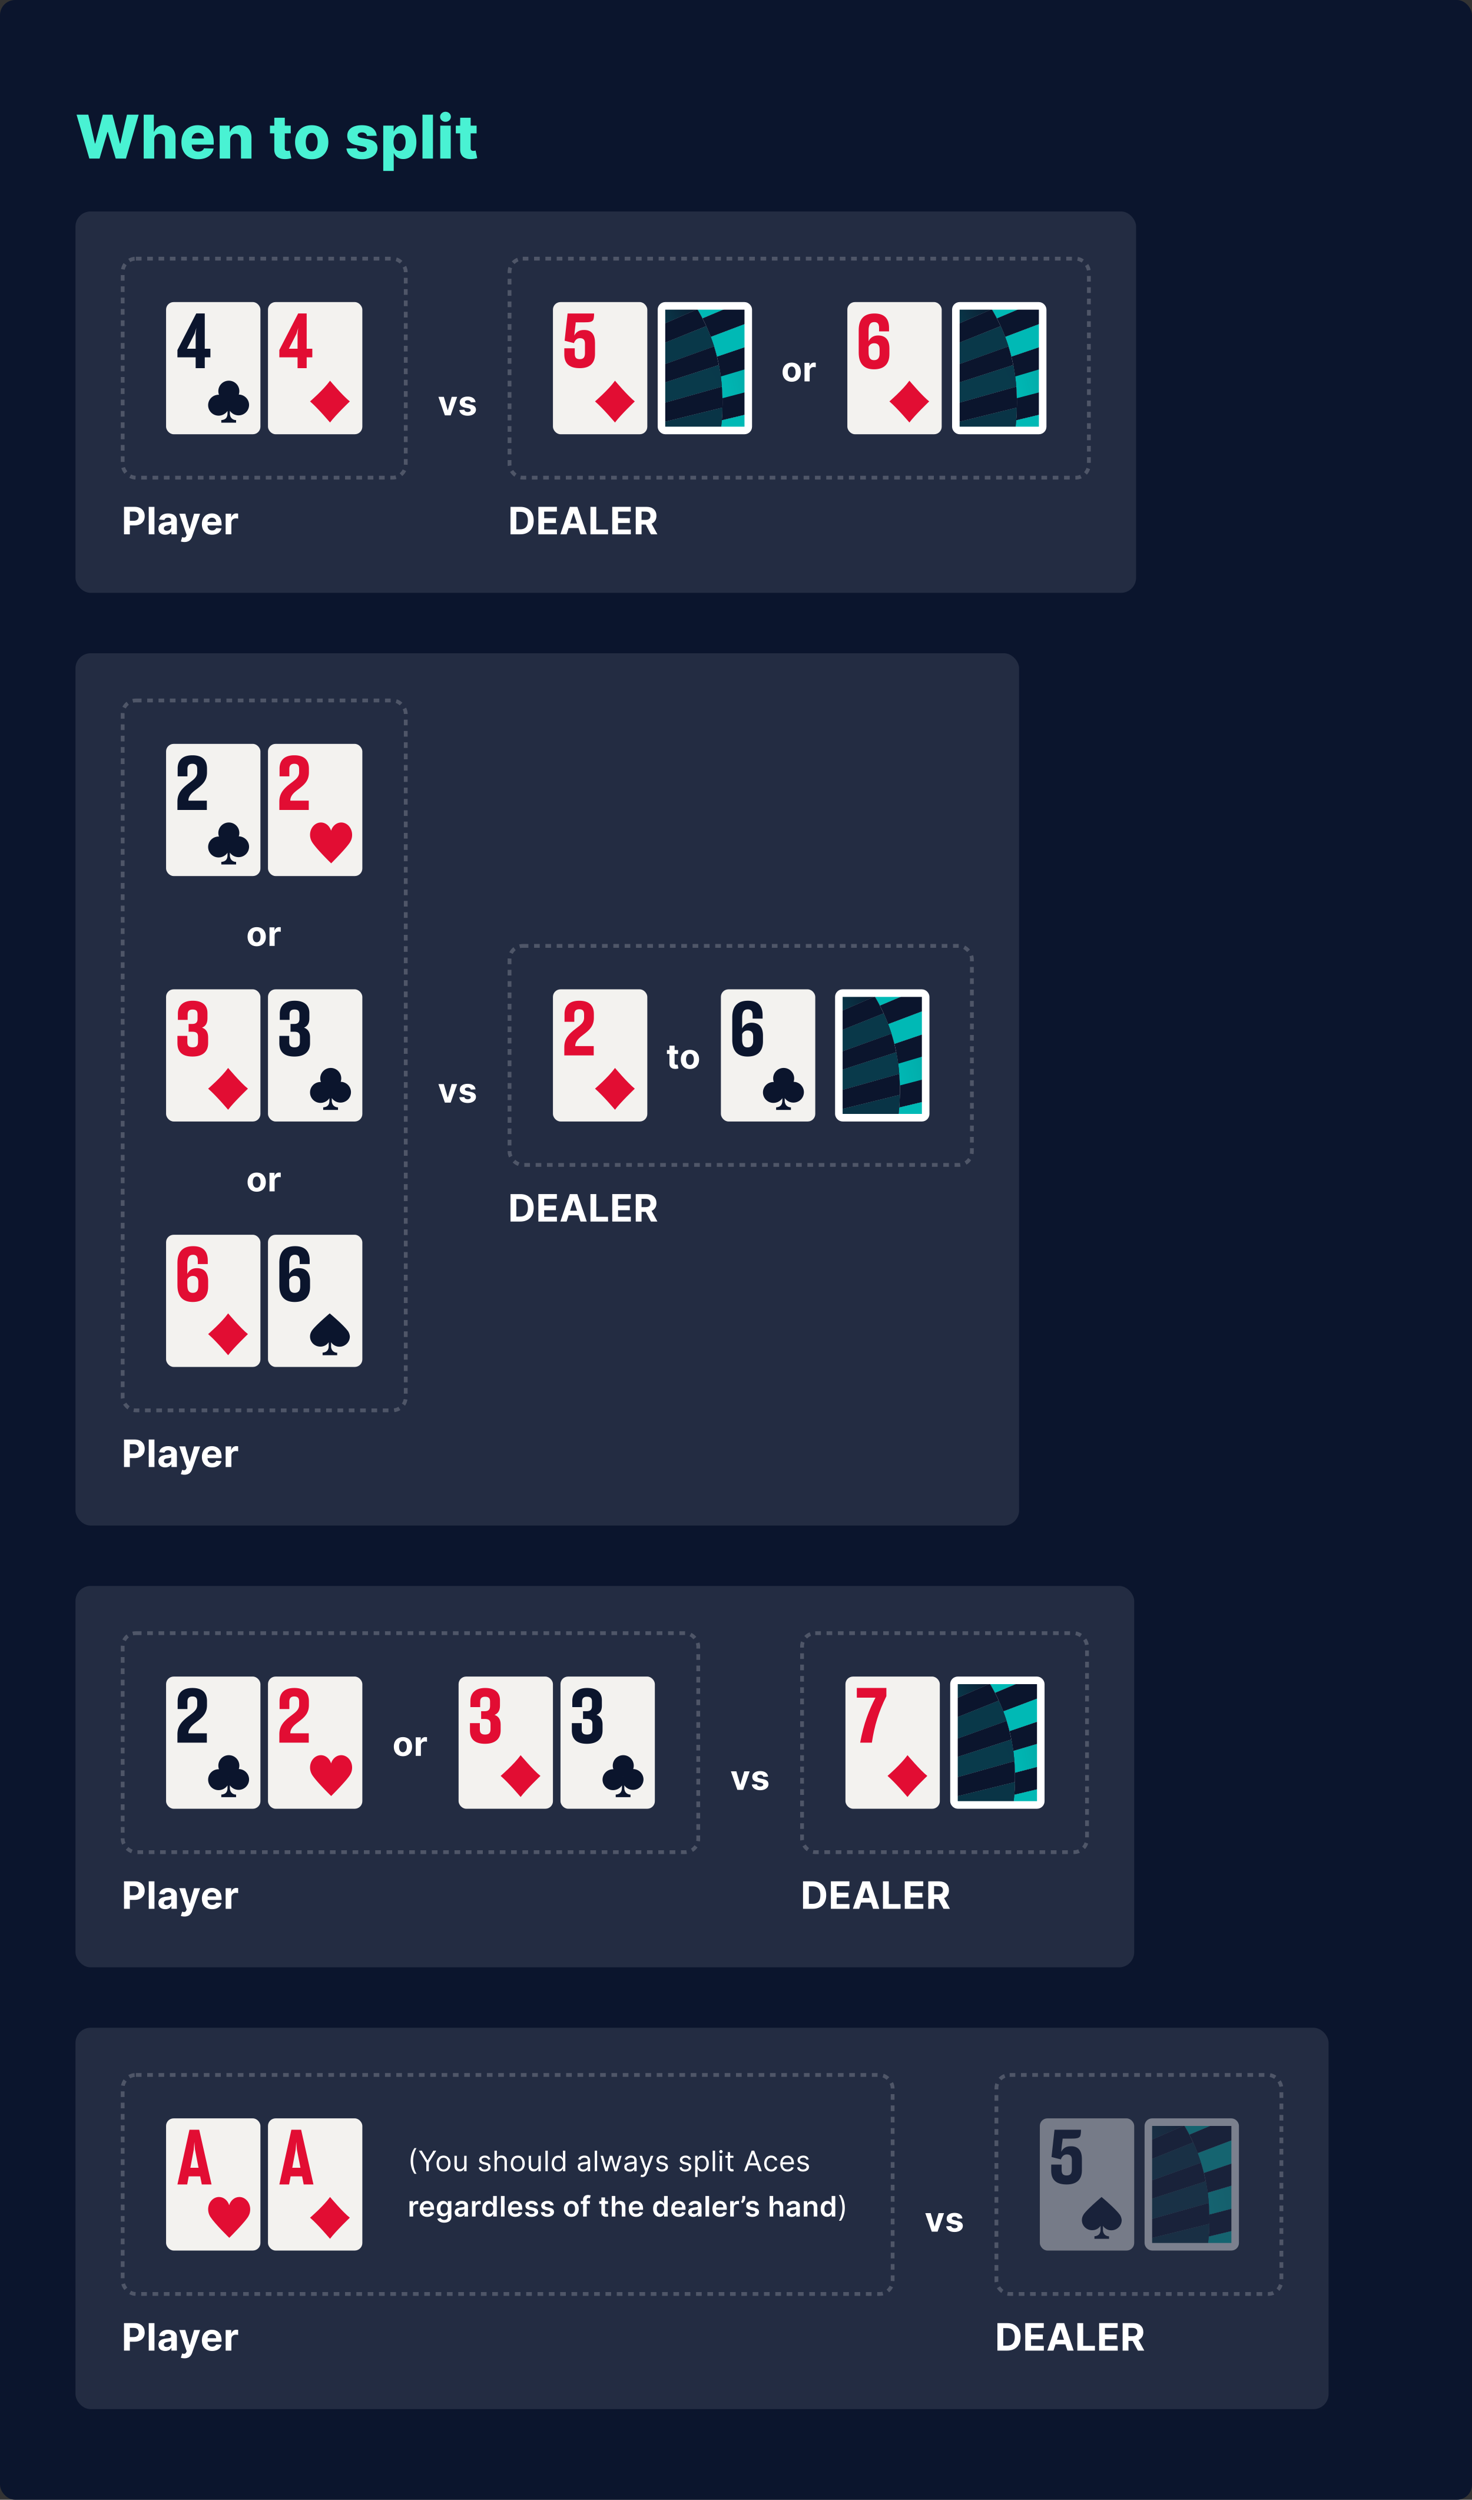 <svg width="780" height="1324" fill="none" xmlns="http://www.w3.org/2000/svg"><rect width="100%" height="100%" fill="#333333" stroke="none"/><rect width="780" height="1324" rx="8" fill="#0B152D"/><path d="M47.34 84h5.41l4.193-14.114h.182L61.318 84h5.42L73.5 60.727h-6.204l-3.523 15.284h-.194l-4.01-15.284H54.5l-4.011 15.25h-.194l-3.51-15.25h-6.217L47.341 84Zm34.36-9.954c.012-1.99 1.194-3.171 2.955-3.171 1.784 0 2.818 1.148 2.807 3.09V84h5.557V72.875c.011-3.954-2.398-6.557-6.068-6.557-2.614 0-4.455 1.284-5.239 3.432h-.193v-9.023h-5.375V84H81.7v-9.954Zm23.267 10.283c4.579 0 7.591-2.215 8.227-5.647l-5.102-.148c-.432 1.16-1.568 1.784-3.023 1.784-2.136 0-3.455-1.42-3.455-3.557v-.147h11.637v-1.387c0-5.75-3.5-8.909-8.455-8.909-5.273 0-8.659 3.614-8.659 9.023 0 5.59 3.341 8.989 8.83 8.989Zm-3.353-10.943c.08-1.738 1.455-3.056 3.296-3.056 1.829 0 3.148 1.272 3.17 3.056h-6.466Zm20.352.66c.011-1.99 1.17-3.171 2.931-3.171 1.762 0 2.807 1.16 2.796 3.09V84h5.557V72.875c.011-3.932-2.387-6.557-6.057-6.557-2.58 0-4.534 1.307-5.307 3.432h-.193v-3.204h-5.284V84h5.557v-9.954Zm32.091-7.5h-3.147v-4.182h-5.557v4.182h-2.307v4.09h2.307v8.489c-.034 3.534 2.261 5.307 6.182 5.125a11.652 11.652 0 0 0 2.841-.5l-.841-4.011c-.239.056-.796.17-1.216.17-.898 0-1.409-.364-1.409-1.398v-7.875h3.147v-4.09Zm11.116 17.783c5.488 0 8.818-3.624 8.818-9 0-5.386-3.33-9.01-8.818-9.01-5.489 0-8.818 3.624-8.818 9.01 0 5.376 3.329 9 8.818 9Zm.034-4.193c-2.057 0-3.193-1.954-3.193-4.84 0-2.898 1.136-4.864 3.193-4.864 1.989 0 3.125 1.966 3.125 4.864 0 2.886-1.136 4.84-3.125 4.84Zm34.384-8.261c-.295-3.454-3.125-5.557-7.852-5.557s-7.739 2.057-7.716 5.557c-.023 2.682 1.693 4.41 5.182 5.057l3.045.58c1.444.284 2.103.738 2.125 1.51-.022.876-1 1.455-2.42 1.455-1.58 0-2.648-.681-2.886-1.954l-5.489.136c.398 3.455 3.364 5.67 8.352 5.67 4.671 0 8.068-2.329 8.091-5.92-.023-2.545-1.704-4.057-5.182-4.727l-3.363-.636c-1.478-.296-1.955-.819-1.944-1.49-.011-.885 1.023-1.431 2.307-1.431 1.466 0 2.489.784 2.648 1.886l5.102-.136Zm3.488 18.67h5.557v-9.374h.113c.705 1.613 2.273 3.079 4.909 3.079 3.864 0 6.978-3.023 6.978-8.966 0-6.159-3.296-8.966-6.943-8.966-2.762 0-4.273 1.614-4.944 3.216h-.17v-2.989h-5.5v24Zm5.443-15.272c0-2.852 1.182-4.614 3.216-4.614 2.057 0 3.193 1.807 3.193 4.614 0 2.818-1.136 4.648-3.193 4.648-2.034 0-3.216-1.819-3.216-4.648Zm20.902-14.546h-5.556V84h5.556V60.727ZM233.281 84h5.557V66.546h-5.557V84Zm2.784-19.489c1.58 0 2.853-1.193 2.853-2.659 0-1.466-1.273-2.647-2.853-2.647-1.568 0-2.852 1.181-2.852 2.647 0 1.466 1.284 2.66 2.852 2.66Zm16.482 2.035H249.4v-4.182h-5.557v4.182h-2.307v4.09h2.307v8.489c-.034 3.534 2.261 5.307 6.182 5.125a11.652 11.652 0 0 0 2.841-.5l-.841-4.011c-.239.056-.796.17-1.216.17-.898 0-1.409-.364-1.409-1.398v-7.875h3.147v-4.09Z" fill="#49F2D3"/><rect x="40" y="112" width="562" height="202" rx="8" fill="#fff" fill-opacity=".1"/><rect x="88" y="160" width="50" height="70" rx="4" fill="#F3F2EF"/><path d="M94.023 185.385v3.879h9.653V195h4.826v-5.736h2.991v-4.565h-2.991v-18.664h-4.507l-9.972 19.35Zm9.134-8.726.878-2.949-.359 3.03v7.959h-4.587l4.068-8.04ZM126.516 208.981a5.242 5.242 0 0 0 .304-1.811c0-3.068-2.478-5.532-5.561-5.532-3.084 0-5.561 2.464-5.561 5.532 0 .654.101 1.308.354 1.912h-.202c-3.084 0-5.561 2.464-5.561 5.532a5.531 5.531 0 0 0 5.561 5.533c1.921 0 3.741-1.006 4.701-2.515v1.409c0 .301-.05.653-.101.955-.354 1.811-1.618 2.364-3.185 2.515v1.358h7.836v-1.358s-2.578.101-3.185-2.565c-.101-.352-.101-.704-.101-1.056v-1.308a5.566 5.566 0 0 0 4.6 2.414 5.53 5.53 0 0 0 5.561-5.533c0-2.967-2.427-5.432-5.46-5.482Zm-5.409 3.722v.05s-.05 0 0-.05Z" fill="#0B152D"/><rect x="142" y="160" width="50" height="70" rx="4" fill="#F3F2EF"/><path d="M148.023 185.385v3.879h9.653V195h4.826v-5.736h2.991v-4.565h-2.991v-18.664h-4.507l-9.972 19.35Zm9.134-8.726.878-2.949-.359 3.03v7.959h-4.587l4.068-8.04ZM164.289 212.612s7.159-6.161 10.591-10.974c0 0 6.767 8.038 10.493 10.974 0 0-7.551 7.22-10.493 11.167 0 .048-6.178-7.364-10.591-11.167Z" fill="#E20D33"/><rect x="65" y="137" width="150" height="116" rx="7" stroke="#fff" stroke-opacity=".2" stroke-width="2" stroke-dasharray="3 3"/><path d="M65.717 283h3.076v-4.716h2.585c3.345 0 5.291-1.996 5.291-4.9 0-2.891-1.91-4.929-5.213-4.929h-5.739V283Zm3.076-7.18v-4.851h2.073c1.776 0 2.635.966 2.635 2.415 0 1.441-.859 2.436-2.62 2.436h-2.088Zm13.042-7.365H78.81V283h3.025v-14.545Zm5.735 14.751c1.612 0 2.656-.703 3.189-1.719h.085V283h2.87v-7.358c0-2.599-2.203-3.693-4.632-3.693-2.613 0-4.332 1.25-4.75 3.239l2.797.227c.206-.725.853-1.257 1.94-1.257 1.03 0 1.619.518 1.619 1.413v.043c0 .703-.746.795-2.642.98-2.16.199-4.098.923-4.098 3.359 0 2.159 1.54 3.253 3.622 3.253Zm.866-2.088c-.93 0-1.598-.433-1.598-1.264 0-.853.703-1.272 1.769-1.421.66-.092 1.74-.248 2.102-.49v1.158c0 1.143-.945 2.017-2.273 2.017Zm9.302 5.973c2.251 0 3.444-1.151 4.062-2.912l4.24-12.074-3.203-.014-2.28 8.011h-.113l-2.259-8.011h-3.182l3.914 11.221-.178.462c-.398 1.023-1.157 1.073-2.223.746l-.682 2.258c.434.185 1.137.313 1.904.313Zm14.651-3.878c2.699 0 4.517-1.314 4.943-3.338l-2.798-.185c-.305.831-1.087 1.265-2.095 1.265-1.513 0-2.472-1.002-2.472-2.628v-.007h7.429v-.831c0-3.708-2.244-5.54-5.128-5.54-3.21 0-5.291 2.28-5.291 5.646 0 3.459 2.053 5.618 5.412 5.618Zm-2.422-6.768c.064-1.243 1.009-2.238 2.351-2.238 1.314 0 2.223.938 2.23 2.238h-4.581Zm9.604 6.555h3.025v-6.172c0-1.342.98-2.266 2.316-2.266.419 0 .994.072 1.278.164v-2.685a4.535 4.535 0 0 0-.952-.106c-1.221 0-2.223.71-2.62 2.059h-.114v-1.903h-2.933V283ZM242.24 210.182h-2.883l-2.032 7.025h-.103l-2.039-7.025h-2.876l3.432 9.818h3.069l3.432-9.818Zm9.743 2.8c-.243-1.809-1.701-2.928-4.181-2.928-2.512 0-4.167 1.163-4.161 3.055-.006 1.471.92 2.423 2.838 2.806l1.7.339c.857.173 1.247.486 1.26.978-.013.582-.646.997-1.598.997-.972 0-1.618-.415-1.784-1.214l-2.678.141c.256 1.879 1.854 3.036 4.455 3.036 2.544 0 4.366-1.298 4.372-3.235-.006-1.419-.933-2.269-2.838-2.659l-1.777-.358c-.914-.198-1.253-.511-1.246-.984-.007-.588.658-.972 1.502-.972.946 0 1.508.518 1.643 1.151l2.493-.153Z" fill="#fff"/><rect x="293" y="160" width="50" height="70" rx="4" fill="#F3F2EF"/><path d="M299.023 184.471v3.139c0 4.966 2.644 7.39 8.214 7.39 5.49 0 8.051-2.781 8.051-7.549v-5.841c0-4.172-1.667-6.874-5.733-6.834-2.928-.04-4.27 1.232-5.245 2.94.122-1.073.244-2.741.488-4.529.122-.835.244-1.709.284-2.464h4.554c2.928 0 4.27-.238 4.799-1.47.203-.636.366-1.629.366-2.94v-.278h-14.029l-1.586 14.423 4.961 1.271c.041-.039.285-.715.285-.715.61-1.073 1.423-1.907 2.887-1.907 1.789 0 2.643.914 2.643 2.781v5.086c0 2.066-.651 3.258-2.725 3.258-1.992 0-2.683-.914-2.683-3.02v-2.741h-5.531ZM315.289 212.612s7.159-6.161 10.591-10.974c0 0 6.767 8.038 10.493 10.974 0 0-7.551 7.22-10.493 11.167 0 .048-6.178-7.364-10.591-11.167Z" fill="#E20D33"/><g clip-path="url(#a)"><rect x="350.5" y="162" width="46" height="66" rx="2" fill="#fff"/><path d="M382.821 215.893a114.946 114.946 0 0 1-.35 6.717l14.028-3.365v-11.907l-13.668 3.569c.031 1.673.028 3.335-.01 4.986ZM374.241 172.767a91.722 91.722 0 0 1 2.383 5.689l19.856-7.504V162h-8.571l-15.696 6.612a91.175 91.175 0 0 1 2.028 4.155ZM380.904 193.355c.406 2.035.746 4.055 1.02 6.058l14.561-4.315v-11.839l-16.587 5.628a77.641 77.641 0 0 1 1.006 4.468ZM382.503 204.78c.17 2.053.281 4.095.331 6.126l13.664-3.569v-12.239l-14.56 4.315c.233 1.798.422 3.587.565 5.367Z" fill="#0B152D"/><path d="M382.503 204.78c.17 2.053.281 4.095.331 6.126l13.664-3.569v-12.239l-14.56 4.315c.233 1.798.422 3.587.565 5.367Z" fill="url(#b)"/><path d="M369.5 163.74a95.26 95.26 0 0 1 2.713 4.872L387.919 162h-19.481c.36.58.714 1.157 1.062 1.74Z" fill="#0B152D"/><path d="M369.5 163.74a95.26 95.26 0 0 1 2.713 4.872L387.919 162h-19.481c.36.58.714 1.157 1.062 1.74Z" fill="url(#c)"/><path d="M382.003 227.281c-.03.241-.063.478-.093.719h14.591v-8.755l-14.018 3.365a184.329 184.329 0 0 1-.48 4.671Z" fill="#0B152D"/><path d="M382.003 227.281c-.03.241-.063.478-.093.719h14.591v-8.755l-14.018 3.365a184.329 184.329 0 0 1-.48 4.671Z" fill="url(#d)"/><path d="M378.369 183.473a93.96 93.96 0 0 1 1.532 5.428l16.599-5.642v-12.307l-19.855 7.504a106.315 106.315 0 0 1 1.724 5.017Z" fill="#0B152D"/><path d="M378.369 183.473a93.96 93.96 0 0 1 1.532 5.428l16.599-5.642v-12.307l-19.855 7.504a106.315 106.315 0 0 1 1.724 5.017Z" fill="url(#e)"/><path d="M382.822 210.906a98.764 98.764 0 0 0-.331-6.126l-31.991 8.996v10.065l32.322-7.948a112.04 112.04 0 0 0 0-4.987ZM378.531 228h3.377c.029-.241.062-.478.092-.719l-3.469.719ZM379.9 188.887a98.639 98.639 0 0 0-1.532-5.428L350.5 193.49v9.695l30.406-9.837a78.762 78.762 0 0 0-1.006-4.461ZM372.212 168.612a91.585 91.585 0 0 0-2.713-4.872l-18.999 8.325v10.197l23.741-9.498a93.3 93.3 0 0 0-2.029-4.152Z" fill="#0B152D"/><path d="M368.436 162H350.5v10.065l18.999-8.325a109.49 109.49 0 0 0-1.063-1.74Z" fill="#0B152D"/><path d="M368.436 162H350.5v10.065l18.999-8.325a109.49 109.49 0 0 0-1.063-1.74Z" fill="url(#f)"/><path d="M376.624 178.456a92.962 92.962 0 0 0-2.383-5.689l-23.741 9.495v11.228l27.868-10.017a97.332 97.332 0 0 0-1.744-5.017Z" fill="#0B152D"/><path d="M376.624 178.456a92.962 92.962 0 0 0-2.383-5.689l-23.741 9.495v11.228l27.868-10.017a97.332 97.332 0 0 0-1.744-5.017Z" fill="url(#g)"/><path d="M382.471 222.61c.179-2.214.296-4.453.351-6.717l-32.322 7.948V228h28.033l3.468-.719c.179-1.545.336-3.102.47-4.671Z" fill="#0B152D"/><path d="M382.471 222.61c.179-2.214.296-4.453.351-6.717l-32.322 7.948V228h28.033l3.468-.719c.179-1.545.336-3.102.47-4.671Z" fill="url(#h)"/><path d="M381.938 199.413a97.691 97.691 0 0 0-1.019-6.059l-30.419 9.831v10.591l32.004-8.996a104.87 104.87 0 0 0-.566-5.367Z" fill="#0B152D"/><path d="M381.938 199.413a97.691 97.691 0 0 0-1.019-6.059l-30.419 9.831v10.591l32.004-8.996a104.87 104.87 0 0 0-.566-5.367Z" fill="url(#i)"/></g><rect x="350.5" y="162" width="46" height="66" rx="2" stroke="#fff" stroke-width="4"/><path d="M419.523 202.192c2.978 0 4.832-2.039 4.832-5.063 0-3.042-1.854-5.075-4.832-5.075-2.979 0-4.833 2.033-4.833 5.075 0 3.024 1.854 5.063 4.833 5.063Zm.013-2.11c-1.375 0-2.078-1.259-2.078-2.972s.703-2.979 2.078-2.979c1.348 0 2.051 1.266 2.051 2.979s-.703 2.972-2.051 2.972Zm6.77 1.918h2.723v-5.555c0-1.208.882-2.039 2.084-2.039.377 0 .894.064 1.15.147v-2.416a4.125 4.125 0 0 0-.856-.096c-1.1 0-2.001.639-2.359 1.854h-.102v-1.713h-2.64V202Z" fill="#fff"/><rect x="449" y="160" width="50" height="70" rx="4" fill="#F3F2EF"/><path d="M463.136 195.604c5.159 0 8.152-2.641 8.152-8.083v-3.041c0-4.641-2.205-6.802-6.025-6.802-2.56 0-4.175 1.321-5.002 3.041v-5.722c0-2.921.867-4.401 3.033-4.401 1.772 0 2.52 1.04 2.52 3.001v1.921h5.278v-2.001c-.04-4.842-2.56-7.482-7.719-7.482-5.475 0-8.35 2.921-8.35 8.842v11.884c0 5.962 2.875 8.843 8.113 8.843Zm.079-13.805c2.087 0 2.875 1.281 2.875 3.081v2.361c0 2.241-.906 3.521-2.954 3.521s-2.875-1.32-2.875-4.201v-2.841c.473-1.16 1.497-1.921 2.954-1.921ZM471.289 212.612s7.159-6.161 10.591-10.974c0 0 6.767 8.038 10.493 10.974 0 0-7.551 7.22-10.493 11.167 0 .048-6.178-7.364-10.591-11.167Z" fill="#E20D33"/><g clip-path="url(#j)"><rect x="506.5" y="162" width="46" height="66" rx="2" fill="#fff"/><path d="M538.821 215.893a114.946 114.946 0 0 1-.35 6.717l14.028-3.365v-11.907l-13.668 3.569c.031 1.673.028 3.335-.01 4.986ZM530.241 172.767a91.722 91.722 0 0 1 2.383 5.689l19.856-7.504V162h-8.571l-15.696 6.612a91.175 91.175 0 0 1 2.028 4.155ZM536.904 193.355c.406 2.035.746 4.055 1.02 6.058l14.561-4.315v-11.839l-16.587 5.628a77.641 77.641 0 0 1 1.006 4.468ZM538.503 204.78c.17 2.053.281 4.095.331 6.126l13.664-3.569v-12.239l-14.56 4.315c.233 1.798.422 3.587.565 5.367Z" fill="#0B152D"/><path d="M538.503 204.78c.17 2.053.281 4.095.331 6.126l13.664-3.569v-12.239l-14.56 4.315c.233 1.798.422 3.587.565 5.367Z" fill="url(#k)"/><path d="M525.5 163.74a95.26 95.26 0 0 1 2.713 4.872L543.919 162h-19.481c.36.58.714 1.157 1.062 1.74Z" fill="#0B152D"/><path d="M525.5 163.74a95.26 95.26 0 0 1 2.713 4.872L543.919 162h-19.481c.36.58.714 1.157 1.062 1.74Z" fill="url(#l)"/><path d="M538.003 227.281c-.03.241-.063.478-.093.719h14.591v-8.755l-14.018 3.365a184.329 184.329 0 0 1-.48 4.671Z" fill="#0B152D"/><path d="M538.003 227.281c-.03.241-.063.478-.093.719h14.591v-8.755l-14.018 3.365a184.329 184.329 0 0 1-.48 4.671Z" fill="url(#m)"/><path d="M534.369 183.473a93.96 93.96 0 0 1 1.532 5.428l16.599-5.642v-12.307l-19.855 7.504a106.315 106.315 0 0 1 1.724 5.017Z" fill="#0B152D"/><path d="M534.369 183.473a93.96 93.96 0 0 1 1.532 5.428l16.599-5.642v-12.307l-19.855 7.504a106.315 106.315 0 0 1 1.724 5.017Z" fill="url(#n)"/><path d="M538.822 210.906a98.764 98.764 0 0 0-.331-6.126l-31.991 8.996v10.065l32.322-7.948a112.04 112.04 0 0 0 0-4.987ZM534.531 228h3.377c.029-.241.062-.478.092-.719l-3.469.719ZM535.9 188.887a98.639 98.639 0 0 0-1.532-5.428L506.5 193.49v9.695l30.406-9.837a78.762 78.762 0 0 0-1.006-4.461ZM528.212 168.612a91.585 91.585 0 0 0-2.713-4.872l-18.999 8.325v10.197l23.741-9.498a93.3 93.3 0 0 0-2.029-4.152Z" fill="#0B152D"/><path d="M524.436 162H506.5v10.065l18.999-8.325a109.49 109.49 0 0 0-1.063-1.74Z" fill="#0B152D"/><path d="M524.436 162H506.5v10.065l18.999-8.325a109.49 109.49 0 0 0-1.063-1.74Z" fill="url(#o)"/><path d="M532.624 178.456a92.962 92.962 0 0 0-2.383-5.689l-23.741 9.495v11.228l27.868-10.017a97.332 97.332 0 0 0-1.744-5.017Z" fill="#0B152D"/><path d="M532.624 178.456a92.962 92.962 0 0 0-2.383-5.689l-23.741 9.495v11.228l27.868-10.017a97.332 97.332 0 0 0-1.744-5.017Z" fill="url(#p)"/><path d="M538.471 222.61c.179-2.214.296-4.453.351-6.717l-32.322 7.948V228h28.033l3.468-.719c.179-1.545.336-3.102.47-4.671Z" fill="#0B152D"/><path d="M538.471 222.61c.179-2.214.296-4.453.351-6.717l-32.322 7.948V228h28.033l3.468-.719c.179-1.545.336-3.102.47-4.671Z" fill="url(#q)"/><path d="M537.938 199.413a97.691 97.691 0 0 0-1.019-6.059l-30.419 9.831v10.591l32.004-8.996a104.87 104.87 0 0 0-.566-5.367Z" fill="#0B152D"/><path d="M537.938 199.413a97.691 97.691 0 0 0-1.019-6.059l-30.419 9.831v10.591l32.004-8.996a104.87 104.87 0 0 0-.566-5.367Z" fill="url(#r)"/></g><rect x="506.5" y="162" width="46" height="66" rx="2" stroke="#fff" stroke-width="4"/><rect x="270" y="137" width="307" height="116" rx="7" stroke="#fff" stroke-opacity=".2" stroke-width="2" stroke-dasharray="3 3"/><path d="M275.682 283c4.432 0 7.117-2.741 7.117-7.287 0-4.531-2.685-7.258-7.074-7.258h-5.199V283h5.156Zm-2.081-2.635v-9.276h1.96c2.728 0 4.169 1.393 4.169 4.624 0 3.246-1.441 4.652-4.176 4.652h-1.953ZM285.277 283h9.829v-2.536h-6.754v-3.473h6.222v-2.535h-6.222v-3.466h6.726v-2.535h-9.801V283Zm14.953 0 1.079-3.317h5.249l1.08 3.317h3.295l-5.014-14.545h-3.963L296.934 283h3.296Zm1.861-5.717 1.789-5.505h.114l1.79 5.505h-3.693ZM312.884 283h9.311v-2.536h-6.236v-12.009h-3.075V283Zm11.547 0h9.83v-2.536h-6.754v-3.473h6.221v-2.535h-6.221v-3.466h6.726v-2.535h-9.802V283Zm12.446 0h3.076v-5.156h2.244l2.756 5.156h3.395l-3.09-5.653c1.655-.711 2.571-2.152 2.571-4.141 0-2.891-1.91-4.751-5.213-4.751h-5.739V283Zm3.076-7.628v-4.403h2.074c1.775 0 2.635.788 2.635 2.237 0 1.442-.86 2.166-2.621 2.166h-2.088Z" fill="#fff"/><rect x="40" y="346" width="500" height="462" rx="8" fill="#fff" fill-opacity=".1"/><rect x="88" y="394" width="50" height="70" rx="4" fill="#F3F2EF"/><path d="M94.023 429h15.585v-4.94h-9.775v-.2c.079-2.669 2.434-4.462 4.357-5.896 3.219-2.431 5.496-4.582 5.496-8.885v-2.032c0-4.582-2.591-7.012-7.733-7.012-5.064 0-7.812 2.51-7.812 7.012v4.144h5.182v-3.945c0-1.713.785-2.709 2.63-2.709 1.845 0 2.551.916 2.551 2.709v1.833c0 1.713-.942 2.948-2.316 4.104a66.309 66.309 0 0 1-2.237 1.753c-3.415 2.629-5.928 5.1-5.928 9.642V429ZM126.516 442.981a5.242 5.242 0 0 0 .304-1.811c0-3.068-2.478-5.532-5.561-5.532-3.084 0-5.561 2.464-5.561 5.532 0 .654.101 1.308.354 1.912h-.202c-3.084 0-5.561 2.464-5.561 5.532a5.531 5.531 0 0 0 5.561 5.533c1.921 0 3.741-1.006 4.701-2.515v1.409c0 .301-.05.653-.101.955-.354 1.811-1.618 2.364-3.185 2.515v1.358h7.836v-1.358s-2.578.101-3.185-2.565c-.101-.352-.101-.704-.101-1.056v-1.308a5.566 5.566 0 0 0 4.6 2.414 5.53 5.53 0 0 0 5.561-5.533c0-2.967-2.427-5.432-5.46-5.482Zm-5.409 3.722v.05s-.05 0 0-.05Z" fill="#0B152D"/><rect x="142" y="394" width="50" height="70" rx="4" fill="#F3F2EF"/><path d="M148.023 429h15.585v-4.94h-9.775v-.2c.079-2.669 2.434-4.462 4.357-5.896 3.219-2.431 5.496-4.582 5.496-8.885v-2.032c0-4.582-2.591-7.012-7.733-7.012-5.064 0-7.812 2.51-7.812 7.012v4.144h5.182v-3.945c0-1.713.785-2.709 2.63-2.709 1.845 0 2.551.916 2.551 2.709v1.833c0 1.713-.942 2.948-2.316 4.104a66.402 66.402 0 0 1-2.237 1.753c-3.415 2.629-5.928 5.1-5.928 9.642V429ZM186.578 442.163c0-3.597-2.592-6.525-5.753-6.525-2.489 0-4.614 1.798-5.391 4.367-.778-2.569-2.903-4.367-5.391-4.367-3.162 0-5.754 2.928-5.754 6.525 0 1.335.363 2.568.933 3.596.052.103.156.257.207.36 2.592 3.956 10.056 11.149 10.056 11.149s9.175-9.094 10.316-11.766c.518-.976.777-2.106.777-3.339Z" fill="#E20D33"/><path d="M136.023 501.192c2.978 0 4.832-2.039 4.832-5.063 0-3.042-1.854-5.075-4.832-5.075-2.979 0-4.833 2.033-4.833 5.075 0 3.024 1.854 5.063 4.833 5.063Zm.013-2.11c-1.375 0-2.078-1.259-2.078-2.972s.703-2.979 2.078-2.979c1.348 0 2.051 1.266 2.051 2.979s-.703 2.972-2.051 2.972Zm6.77 1.918h2.723v-5.555c0-1.208.882-2.039 2.084-2.039.377 0 .894.064 1.15.147v-2.416a4.125 4.125 0 0 0-.856-.096c-1.1 0-2.001.639-2.359 1.854h-.102v-1.713h-2.64V501Z" fill="#fff"/><rect x="88" y="524" width="50" height="70" rx="4" fill="#F3F2EF"/><path d="M94.023 548.666v3.846c0 4.527 2.426 7.092 7.994 7.092 5.726 0 8.271-2.925 8.271-7.052v-3.125c0-2.725-1.113-4.367-3.221-5.129 2.028-.841 2.864-2.524 2.864-4.968v-2.805c0-4.006-2.625-6.49-7.835-6.49-4.97 0-7.834 2.564-7.834 6.851v3.285h5.17v-2.924c0-1.643.755-2.565 2.625-2.565 1.948 0 2.624.842 2.624 2.565v2.444c0 1.763-.914 2.644-2.704 2.644h-2.028v4.127h1.988c2.068 0 2.983.761 2.983 2.564v2.845c0 1.883-.756 2.845-2.863 2.845-1.949 0-2.784-.842-2.784-2.645v-3.405h-5.25ZM110.289 576.612s7.159-6.161 10.591-10.974c0 0 6.767 8.038 10.493 10.974 0 0-7.551 7.22-10.493 11.167 0 .048-6.178-7.364-10.591-11.167Z" fill="#E20D33"/><rect x="142" y="524" width="50" height="70" rx="4" fill="#F3F2EF"/><path d="M148.023 548.666v3.846c0 4.527 2.426 7.092 7.994 7.092 5.726 0 8.271-2.925 8.271-7.052v-3.125c0-2.725-1.113-4.367-3.221-5.129 2.028-.841 2.864-2.524 2.864-4.968v-2.805c0-4.006-2.625-6.49-7.835-6.49-4.971 0-7.834 2.564-7.834 6.851v3.285h5.17v-2.924c0-1.643.755-2.565 2.625-2.565 1.948 0 2.624.842 2.624 2.565v2.444c0 1.763-.914 2.644-2.704 2.644h-2.028v4.127h1.988c2.068 0 2.983.761 2.983 2.564v2.845c0 1.883-.756 2.845-2.863 2.845-1.949 0-2.784-.842-2.784-2.645v-3.405h-5.25ZM180.516 572.981a5.242 5.242 0 0 0 .304-1.811c0-3.068-2.478-5.532-5.561-5.532-3.084 0-5.561 2.464-5.561 5.532 0 .654.101 1.308.354 1.912h-.202c-3.084 0-5.561 2.464-5.561 5.532a5.531 5.531 0 0 0 5.561 5.533c1.921 0 3.741-1.006 4.701-2.515v1.409c0 .301-.05.653-.101.955-.354 1.811-1.618 2.364-3.185 2.515v1.358h7.836v-1.358s-2.578.101-3.185-2.565c-.101-.352-.101-.704-.101-1.056v-1.308a5.566 5.566 0 0 0 4.6 2.414 5.53 5.53 0 0 0 5.561-5.533c0-2.967-2.427-5.432-5.46-5.482Zm-5.409 3.722v.05s-.05 0 0-.05Z" fill="#0B152D"/><path d="M136.023 631.192c2.978 0 4.832-2.039 4.832-5.063 0-3.042-1.854-5.075-4.832-5.075-2.979 0-4.833 2.033-4.833 5.075 0 3.024 1.854 5.063 4.833 5.063Zm.013-2.11c-1.375 0-2.078-1.259-2.078-2.972s.703-2.979 2.078-2.979c1.348 0 2.051 1.266 2.051 2.979s-.703 2.972-2.051 2.972Zm6.77 1.918h2.723v-5.555c0-1.208.882-2.039 2.084-2.039.377 0 .894.064 1.15.147v-2.416a4.125 4.125 0 0 0-.856-.096c-1.1 0-2.001.639-2.359 1.854h-.102v-1.713h-2.64V631Z" fill="#fff"/><rect x="88" y="654" width="50" height="70" rx="4" fill="#F3F2EF"/><path d="M102.136 689.603c5.159 0 8.152-2.641 8.152-8.082v-3.041c0-4.642-2.205-6.802-6.025-6.802-2.56 0-4.175 1.32-5.002 3.041v-5.722c0-2.921.867-4.401 3.033-4.401 1.772 0 2.52 1.04 2.52 3v1.921h5.278v-2.001c-.04-4.841-2.56-7.482-7.719-7.482-5.475 0-8.35 2.921-8.35 8.843v11.883c0 5.962 2.875 8.843 8.113 8.843Zm.079-13.804c2.087 0 2.875 1.28 2.875 3.081v2.361c0 2.24-.906 3.521-2.954 3.521s-2.875-1.321-2.875-4.202v-2.84c.473-1.161 1.497-1.921 2.954-1.921ZM110.289 706.612s7.159-6.161 10.591-10.974c0 0 6.767 8.038 10.493 10.974 0 0-7.551 7.22-10.493 11.167 0 .048-6.178-7.364-10.591-11.167Z" fill="#E20D33"/><rect x="142" y="654" width="50" height="70" rx="4" fill="#F3F2EF"/><path d="M156.136 689.603c5.159 0 8.152-2.641 8.152-8.082v-3.041c0-4.642-2.205-6.802-6.025-6.802-2.56 0-4.175 1.32-5.002 3.041v-5.722c0-2.921.867-4.401 3.033-4.401 1.772 0 2.52 1.04 2.52 3v1.921h5.278v-2.001c-.04-4.841-2.56-7.482-7.719-7.482-5.475 0-8.35 2.921-8.35 8.843v11.883c0 5.962 2.875 8.843 8.113 8.843Zm.079-13.804c2.087 0 2.875 1.28 2.875 3.081v2.361c0 2.24-.906 3.521-2.954 3.521s-2.875-1.321-2.875-4.202v-2.84c.473-1.161 1.497-1.921 2.954-1.921ZM184.394 705.016c0-.048 0-.048 0 0-.098-.096-.146-.193-.244-.29-2.397-3.19-9.441-9.088-9.441-9.088s-8.659 7.348-9.686 9.572a5.238 5.238 0 0 0-.734 2.707c0 2.901 2.397 5.27 5.332 5.318 1.908.048 3.571-.87 4.549-2.321v2.079c0 .339-.048.629-.097.967-.392 1.74-1.615 2.321-3.131 2.466v1.353h7.729v-1.305s-2.495.097-3.131-2.514c-.098-.338-.098-.677-.098-1.015v-2.031c.979 1.451 2.642 2.418 4.55 2.369 2.984-.048 5.43-2.514 5.381-5.463a6.227 6.227 0 0 0-.979-2.804Z" fill="#0B152D"/><rect x="65" y="371" width="150" height="376" rx="7" stroke="#fff" stroke-opacity=".2" stroke-width="2" stroke-dasharray="3 3"/><path d="M65.717 777h3.076v-4.716h2.585c3.345 0 5.291-1.996 5.291-4.9 0-2.891-1.91-4.929-5.213-4.929h-5.739V777Zm3.076-7.18v-4.851h2.073c1.776 0 2.635.966 2.635 2.415 0 1.441-.859 2.436-2.62 2.436h-2.088Zm13.042-7.365H78.81V777h3.025v-14.545Zm5.735 14.751c1.612 0 2.656-.703 3.189-1.719h.085V777h2.87v-7.358c0-2.599-2.203-3.693-4.632-3.693-2.613 0-4.332 1.25-4.75 3.239l2.797.227c.206-.725.853-1.257 1.94-1.257 1.03 0 1.619.518 1.619 1.413v.043c0 .703-.746.795-2.642.98-2.16.199-4.098.923-4.098 3.359 0 2.159 1.54 3.253 3.622 3.253Zm.866-2.088c-.93 0-1.598-.433-1.598-1.264 0-.853.703-1.272 1.769-1.421.66-.092 1.74-.248 2.102-.49v1.158c0 1.143-.945 2.017-2.273 2.017Zm9.302 5.973c2.251 0 3.444-1.151 4.062-2.912l4.24-12.074-3.203-.014-2.28 8.011h-.113l-2.259-8.011h-3.182l3.914 11.221-.178.462c-.398 1.023-1.157 1.073-2.223.746l-.682 2.258c.434.185 1.137.313 1.904.313Zm14.651-3.878c2.699 0 4.517-1.314 4.943-3.338l-2.798-.185c-.305.831-1.087 1.265-2.095 1.265-1.513 0-2.472-1.002-2.472-2.628v-.007h7.429v-.831c0-3.708-2.244-5.54-5.128-5.54-3.21 0-5.291 2.28-5.291 5.646 0 3.459 2.053 5.618 5.412 5.618Zm-2.422-6.768c.064-1.243 1.009-2.238 2.351-2.238 1.314 0 2.223.938 2.23 2.238h-4.581Zm9.604 6.555h3.025v-6.172c0-1.342.98-2.266 2.316-2.266.419 0 .994.072 1.278.164v-2.685a4.535 4.535 0 0 0-.952-.106c-1.221 0-2.223.71-2.62 2.059h-.114v-1.903h-2.933V777ZM242.24 574.182h-2.883l-2.032 7.025h-.103l-2.039-7.025h-2.876l3.432 9.818h3.069l3.432-9.818Zm9.743 2.8c-.243-1.809-1.701-2.928-4.181-2.928-2.512 0-4.167 1.163-4.161 3.055-.006 1.471.92 2.423 2.838 2.806l1.7.339c.857.173 1.247.486 1.26.978-.013.582-.646.997-1.598.997-.972 0-1.618-.415-1.784-1.214l-2.678.141c.256 1.879 1.854 3.036 4.455 3.036 2.544 0 4.366-1.298 4.372-3.235-.006-1.419-.933-2.269-2.838-2.659l-1.777-.358c-.914-.198-1.253-.511-1.246-.984-.007-.588.658-.972 1.502-.972.946 0 1.508.518 1.643 1.151l2.493-.153Z" fill="#fff"/><rect x="293" y="524" width="50" height="70" rx="4" fill="#F3F2EF"/><path d="M299.023 559h15.585v-4.94h-9.775v-.2c.079-2.669 2.434-4.462 4.357-5.896 3.219-2.431 5.496-4.582 5.496-8.885v-2.032c0-4.582-2.591-7.012-7.733-7.012-5.064 0-7.812 2.51-7.812 7.012v4.144h5.182v-3.945c0-1.713.785-2.709 2.63-2.709 1.845 0 2.551.916 2.551 2.709v1.833c0 1.713-.942 2.948-2.316 4.104-.667.557-1.452 1.155-2.237 1.753-3.415 2.629-5.928 5.1-5.928 9.642V559ZM315.289 576.612s7.159-6.161 10.591-10.974c0 0 6.767 8.038 10.493 10.974 0 0-7.551 7.22-10.493 11.167 0 .048-6.178-7.364-10.591-11.167Z" fill="#E20D33"/><path d="M359.309 556.182h-1.847v-2.352h-2.723v2.352h-1.343v2.045h1.343v5.114c-.013 1.924 1.297 2.876 3.272 2.793a5.306 5.306 0 0 0 1.477-.255l-.428-2.027c-.135.026-.422.09-.678.09-.543 0-.92-.205-.92-.959v-4.756h1.847v-2.045Zm6.284 10.01c2.979 0 4.833-2.039 4.833-5.063 0-3.042-1.854-5.075-4.833-5.075-2.978 0-4.832 2.033-4.832 5.075 0 3.024 1.854 5.063 4.832 5.063Zm.013-2.11c-1.374 0-2.077-1.259-2.077-2.972s.703-2.979 2.077-2.979c1.349 0 2.052 1.266 2.052 2.979s-.703 2.972-2.052 2.972Z" fill="#fff"/><rect x="382" y="524" width="50" height="70" rx="4" fill="#F3F2EF"/><path d="M396.136 559.604c5.159 0 8.152-2.641 8.152-8.083v-3.041c0-4.641-2.205-6.802-6.025-6.802-2.56 0-4.175 1.321-5.002 3.041v-5.722c0-2.921.867-4.401 3.033-4.401 1.772 0 2.52 1.04 2.52 3.001v1.921h5.278v-2.001c-.04-4.842-2.56-7.482-7.719-7.482-5.475 0-8.35 2.921-8.35 8.842v11.884c0 5.962 2.875 8.843 8.113 8.843Zm.079-13.805c2.087 0 2.875 1.281 2.875 3.081v2.361c0 2.241-.906 3.521-2.954 3.521s-2.875-1.32-2.875-4.201v-2.841c.473-1.16 1.497-1.921 2.954-1.921ZM420.516 572.981a5.242 5.242 0 0 0 .304-1.811c0-3.068-2.478-5.532-5.561-5.532-3.084 0-5.561 2.464-5.561 5.532 0 .654.101 1.308.354 1.912h-.202c-3.084 0-5.561 2.464-5.561 5.532a5.531 5.531 0 0 0 5.561 5.533c1.921 0 3.741-1.006 4.701-2.515v1.409c0 .301-.05.653-.101.955-.354 1.811-1.618 2.364-3.185 2.515v1.358h7.836v-1.358s-2.578.101-3.185-2.565c-.101-.352-.101-.704-.101-1.056v-1.308a5.566 5.566 0 0 0 4.6 2.414 5.53 5.53 0 0 0 5.561-5.533c0-2.967-2.427-5.432-5.46-5.482Zm-5.409 3.722v.05s-.05 0 0-.05Z" fill="#0B152D"/><g clip-path="url(#s)"><rect x="444.5" y="526" width="46" height="66" rx="2" fill="#fff"/><path d="M476.821 579.893a114.946 114.946 0 0 1-.35 6.717l14.028-3.365v-11.907l-13.668 3.569c.031 1.673.028 3.335-.01 4.986ZM468.241 536.767a91.722 91.722 0 0 1 2.383 5.689l19.856-7.504V526h-8.571l-15.696 6.612a91.175 91.175 0 0 1 2.028 4.155ZM474.904 557.355c.406 2.035.746 4.055 1.02 6.058l14.561-4.315v-11.839l-16.587 5.628a77.641 77.641 0 0 1 1.006 4.468ZM476.503 568.78c.17 2.053.281 4.095.331 6.126l13.664-3.569v-12.239l-14.56 4.315c.233 1.798.422 3.587.565 5.367Z" fill="#0B152D"/><path d="M476.503 568.78c.17 2.053.281 4.095.331 6.126l13.664-3.569v-12.239l-14.56 4.315c.233 1.798.422 3.587.565 5.367Z" fill="url(#t)"/><path d="M463.5 527.74a95.26 95.26 0 0 1 2.713 4.872L481.919 526h-19.481c.36.58.714 1.157 1.062 1.74Z" fill="#0B152D"/><path d="M463.5 527.74a95.26 95.26 0 0 1 2.713 4.872L481.919 526h-19.481c.36.58.714 1.157 1.062 1.74Z" fill="url(#u)"/><path d="M476.003 591.281c-.03.241-.063.478-.093.719h14.591v-8.755l-14.018 3.365a184.329 184.329 0 0 1-.48 4.671Z" fill="#0B152D"/><path d="M476.003 591.281c-.03.241-.063.478-.093.719h14.591v-8.755l-14.018 3.365a184.329 184.329 0 0 1-.48 4.671Z" fill="url(#v)"/><path d="M472.369 547.473a93.96 93.96 0 0 1 1.532 5.428l16.599-5.642v-12.307l-19.855 7.504a106.315 106.315 0 0 1 1.724 5.017Z" fill="#0B152D"/><path d="M472.369 547.473a93.96 93.96 0 0 1 1.532 5.428l16.599-5.642v-12.307l-19.855 7.504a106.315 106.315 0 0 1 1.724 5.017Z" fill="url(#w)"/><path d="M476.822 574.906a98.764 98.764 0 0 0-.331-6.126l-31.991 8.996v10.065l32.322-7.948a112.04 112.04 0 0 0 0-4.987ZM472.531 592h3.377c.029-.241.062-.478.092-.719l-3.469.719ZM473.9 552.887a98.639 98.639 0 0 0-1.532-5.428L444.5 557.49v9.695l30.406-9.837a78.762 78.762 0 0 0-1.006-4.461ZM466.212 532.612a91.585 91.585 0 0 0-2.713-4.872l-18.999 8.325v10.197l23.741-9.498a93.3 93.3 0 0 0-2.029-4.152Z" fill="#0B152D"/><path d="M462.436 526H444.5v10.065l18.999-8.325a109.49 109.49 0 0 0-1.063-1.74Z" fill="#0B152D"/><path d="M462.436 526H444.5v10.065l18.999-8.325a109.49 109.49 0 0 0-1.063-1.74Z" fill="url(#x)"/><path d="M470.624 542.456a92.962 92.962 0 0 0-2.383-5.689l-23.741 9.495v11.228l27.868-10.017a97.332 97.332 0 0 0-1.744-5.017Z" fill="#0B152D"/><path d="M470.624 542.456a92.962 92.962 0 0 0-2.383-5.689l-23.741 9.495v11.228l27.868-10.017a97.332 97.332 0 0 0-1.744-5.017Z" fill="url(#y)"/><path d="M476.471 586.61c.179-2.214.296-4.453.351-6.717l-32.322 7.948V592h28.033l3.468-.719c.179-1.545.336-3.102.47-4.671Z" fill="#0B152D"/><path d="M476.471 586.61c.179-2.214.296-4.453.351-6.717l-32.322 7.948V592h28.033l3.468-.719c.179-1.545.336-3.102.47-4.671Z" fill="url(#z)"/><path d="M475.938 563.413a97.691 97.691 0 0 0-1.019-6.059l-30.419 9.831v10.591l32.004-8.996a104.87 104.87 0 0 0-.566-5.367Z" fill="#0B152D"/><path d="M475.938 563.413a97.691 97.691 0 0 0-1.019-6.059l-30.419 9.831v10.591l32.004-8.996a104.87 104.87 0 0 0-.566-5.367Z" fill="url(#A)"/></g><rect x="444.5" y="526" width="46" height="66" rx="2" stroke="#fff" stroke-width="4"/><rect x="270" y="501" width="245" height="116" rx="7" stroke="#fff" stroke-opacity=".2" stroke-width="2" stroke-dasharray="3 3"/><path d="M275.682 647c4.432 0 7.117-2.741 7.117-7.287 0-4.531-2.685-7.258-7.074-7.258h-5.199V647h5.156Zm-2.081-2.635v-9.276h1.96c2.728 0 4.169 1.393 4.169 4.624 0 3.246-1.441 4.652-4.176 4.652h-1.953ZM285.277 647h9.829v-2.536h-6.754v-3.473h6.222v-2.535h-6.222v-3.466h6.726v-2.535h-9.801V647Zm14.953 0 1.079-3.317h5.249l1.08 3.317h3.295l-5.014-14.545h-3.963L296.934 647h3.296Zm1.861-5.717 1.789-5.505h.114l1.79 5.505h-3.693ZM312.884 647h9.311v-2.536h-6.236v-12.009h-3.075V647Zm11.547 0h9.83v-2.536h-6.754v-3.473h6.221v-2.535h-6.221v-3.466h6.726v-2.535h-9.802V647Zm12.446 0h3.076v-5.156h2.244l2.756 5.156h3.395l-3.09-5.653c1.655-.711 2.571-2.152 2.571-4.141 0-2.891-1.91-4.751-5.213-4.751h-5.739V647Zm3.076-7.628v-4.403h2.074c1.775 0 2.635.788 2.635 2.237 0 1.442-.86 2.166-2.621 2.166h-2.088Z" fill="#fff"/><rect x="40" y="840" width="561" height="202" rx="8" fill="#fff" fill-opacity=".1"/><rect x="88" y="888" width="50" height="70" rx="4" fill="#F3F2EF"/><path d="M94.023 923h15.585v-4.941h-9.775v-.199c.079-2.669 2.434-4.462 4.357-5.897 3.219-2.43 5.496-4.582 5.496-8.885v-2.032c0-4.581-2.591-7.012-7.733-7.012-5.064 0-7.812 2.51-7.812 7.012v4.144h5.182v-3.944c0-1.714.785-2.71 2.63-2.71 1.845 0 2.551.917 2.551 2.71v1.832c0 1.714-.942 2.949-2.316 4.104a63.834 63.834 0 0 1-2.237 1.753c-3.415 2.63-5.928 5.1-5.928 9.642V923ZM126.516 936.981a5.242 5.242 0 0 0 .304-1.811c0-3.068-2.478-5.532-5.561-5.532-3.084 0-5.561 2.464-5.561 5.532 0 .654.101 1.308.354 1.912h-.202c-3.084 0-5.561 2.464-5.561 5.532a5.531 5.531 0 0 0 5.561 5.533c1.921 0 3.741-1.006 4.701-2.515v1.409c0 .301-.05.653-.101.955-.354 1.811-1.618 2.364-3.185 2.515v1.358h7.836v-1.358s-2.578.101-3.185-2.565c-.101-.352-.101-.704-.101-1.056v-1.308a5.566 5.566 0 0 0 4.6 2.414 5.53 5.53 0 0 0 5.561-5.533c0-2.967-2.427-5.432-5.46-5.482Zm-5.409 3.722v.05s-.05 0 0-.05Z" fill="#0B152D"/><rect x="142" y="888" width="50" height="70" rx="4" fill="#F3F2EF"/><path d="M148.023 923h15.585v-4.941h-9.775v-.199c.079-2.669 2.434-4.462 4.357-5.897 3.219-2.43 5.496-4.582 5.496-8.885v-2.032c0-4.581-2.591-7.012-7.733-7.012-5.064 0-7.812 2.51-7.812 7.012v4.144h5.182v-3.944c0-1.714.785-2.71 2.63-2.71 1.845 0 2.551.917 2.551 2.71v1.832c0 1.714-.942 2.949-2.316 4.104a63.92 63.92 0 0 1-2.237 1.753c-3.415 2.63-5.928 5.1-5.928 9.642V923ZM186.578 936.163c0-3.597-2.592-6.525-5.753-6.525-2.489 0-4.614 1.798-5.391 4.367-.778-2.569-2.903-4.367-5.391-4.367-3.162 0-5.754 2.928-5.754 6.525 0 1.335.363 2.568.933 3.596.052.103.156.257.207.36 2.592 3.956 10.056 11.149 10.056 11.149s9.175-9.094 10.316-11.766c.518-.976.777-2.106.777-3.339Z" fill="#E20D33"/><path d="M213.523 930.192c2.978 0 4.832-2.039 4.832-5.063 0-3.042-1.854-5.075-4.832-5.075-2.979 0-4.833 2.033-4.833 5.075 0 3.024 1.854 5.063 4.833 5.063Zm.013-2.11c-1.375 0-2.078-1.259-2.078-2.972s.703-2.979 2.078-2.979c1.348 0 2.051 1.266 2.051 2.979s-.703 2.972-2.051 2.972Zm6.77 1.918h2.723v-5.555c0-1.208.882-2.039 2.084-2.039.377 0 .894.064 1.15.147v-2.416a4.125 4.125 0 0 0-.856-.096c-1.1 0-2.001.639-2.359 1.854h-.102v-1.713h-2.64V930Z" fill="#fff"/><rect x="243" y="888" width="50" height="70" rx="4" fill="#F3F2EF"/><path d="M249.023 912.665v3.846c0 4.528 2.426 7.092 7.994 7.092 5.726 0 8.271-2.925 8.271-7.052v-3.125c0-2.724-1.113-4.367-3.221-5.128 2.028-.842 2.864-2.524 2.864-4.968v-2.805c0-4.007-2.625-6.491-7.835-6.491-4.971 0-7.834 2.564-7.834 6.852v3.285h5.17v-2.925c0-1.643.755-2.564 2.625-2.564 1.948 0 2.624.841 2.624 2.564v2.444c0 1.763-.914 2.645-2.704 2.645h-2.028v4.126h1.988c2.068 0 2.983.762 2.983 2.565v2.844c0 1.883-.756 2.845-2.863 2.845-1.949 0-2.784-.841-2.784-2.644v-3.406h-5.25ZM265.289 940.612s7.159-6.161 10.591-10.974c0 0 6.767 8.038 10.493 10.974 0 0-7.551 7.22-10.493 11.167 0 .048-6.178-7.364-10.591-11.167Z" fill="#E20D33"/><rect x="297" y="888" width="50" height="70" rx="4" fill="#F3F2EF"/><path d="M303.023 912.665v3.846c0 4.528 2.426 7.092 7.994 7.092 5.726 0 8.271-2.925 8.271-7.052v-3.125c0-2.724-1.113-4.367-3.221-5.128 2.028-.842 2.864-2.524 2.864-4.968v-2.805c0-4.007-2.625-6.491-7.835-6.491-4.971 0-7.834 2.564-7.834 6.852v3.285h5.17v-2.925c0-1.643.755-2.564 2.625-2.564 1.948 0 2.624.841 2.624 2.564v2.444c0 1.763-.914 2.645-2.704 2.645h-2.028v4.126h1.988c2.068 0 2.983.762 2.983 2.565v2.844c0 1.883-.756 2.845-2.863 2.845-1.949 0-2.784-.841-2.784-2.644v-3.406h-5.25ZM335.516 936.981a5.242 5.242 0 0 0 .304-1.811c0-3.068-2.478-5.532-5.561-5.532-3.084 0-5.561 2.464-5.561 5.532 0 .654.101 1.308.354 1.912h-.202c-3.084 0-5.561 2.464-5.561 5.532a5.531 5.531 0 0 0 5.561 5.533c1.921 0 3.741-1.006 4.701-2.515v1.409c0 .301-.05.653-.101.955-.354 1.811-1.618 2.364-3.185 2.515v1.358h7.836v-1.358s-2.578.101-3.185-2.565c-.101-.352-.101-.704-.101-1.056v-1.308a5.566 5.566 0 0 0 4.6 2.414 5.53 5.53 0 0 0 5.561-5.533c0-2.967-2.427-5.432-5.46-5.482Zm-5.409 3.722v.05s-.05 0 0-.05Z" fill="#0B152D"/><rect x="65" y="865" width="305" height="116" rx="7" stroke="#fff" stroke-opacity=".2" stroke-width="2" stroke-dasharray="3 3"/><path d="M65.717 1011h3.076v-4.72h2.585c3.345 0 5.291-1.99 5.291-4.9 0-2.887-1.91-4.925-5.213-4.925h-5.739V1011Zm3.076-7.18v-4.851h2.073c1.776 0 2.635.966 2.635 2.411 0 1.45-.859 2.44-2.62 2.44h-2.088Zm13.042-7.365H78.81V1011h3.025v-14.545Zm5.735 14.755c1.612 0 2.656-.71 3.189-1.72h.085v1.51h2.87v-7.36c0-2.6-2.203-3.691-4.632-3.691-2.613 0-4.332 1.251-4.75 3.241l2.797.22c.206-.72.853-1.25 1.94-1.25 1.03 0 1.619.52 1.619 1.41v.04c0 .71-.746.8-2.642.98-2.16.2-4.098.93-4.098 3.36 0 2.16 1.54 3.26 3.622 3.26Zm.866-2.09c-.93 0-1.598-.44-1.598-1.27 0-.85.703-1.27 1.769-1.42.66-.09 1.74-.25 2.102-.49v1.16c0 1.14-.945 2.02-2.273 2.02Zm9.302 5.97c2.251 0 3.444-1.15 4.062-2.91l4.24-12.07-3.203-.02-2.28 8.01h-.113l-2.259-8.01h-3.182l3.914 11.22-.178.46c-.398 1.03-1.157 1.08-2.223.75l-.682 2.26c.434.18 1.137.31 1.904.31Zm14.651-3.88c2.699 0 4.517-1.31 4.943-3.33l-2.798-.19c-.305.83-1.087 1.26-2.095 1.26-1.513 0-2.472-1-2.472-2.62v-.01h7.429v-.83c0-3.71-2.244-5.541-5.128-5.541-3.21 0-5.291 2.281-5.291 5.651 0 3.45 2.053 5.61 5.412 5.61Zm-2.422-6.77c.064-1.24 1.009-2.23 2.351-2.23 1.314 0 2.223.93 2.23 2.23h-4.581Zm9.604 6.56h3.025v-6.17c0-1.34.98-2.27 2.316-2.27.419 0 .994.07 1.278.17v-2.69a4.604 4.604 0 0 0-.952-.105c-1.221 0-2.223.705-2.62 2.055h-.114v-1.9h-2.933V1011ZM397.24 938.182h-2.883l-2.032 7.025h-.103l-2.039-7.025h-2.876l3.432 9.818h3.069l3.432-9.818Zm9.743 2.8c-.243-1.809-1.701-2.928-4.181-2.928-2.512 0-4.167 1.163-4.161 3.055-.006 1.471.92 2.423 2.838 2.806l1.7.339c.857.173 1.247.486 1.26.978-.013.582-.646.997-1.598.997-.972 0-1.618-.415-1.784-1.214l-2.678.141c.256 1.879 1.854 3.036 4.455 3.036 2.544 0 4.366-1.298 4.372-3.235-.006-1.419-.933-2.269-2.838-2.659l-1.777-.358c-.914-.198-1.253-.511-1.246-.984-.007-.588.658-.972 1.502-.972.946 0 1.508.518 1.643 1.151l2.493-.153Z" fill="#fff"/><rect x="448" y="888" width="50" height="70" rx="4" fill="#F3F2EF"/><path d="M454.023 894.034v5.131h9.877c-3.347 6.463-6.281 13.776-8.1 23.835h6.199c1.364-9.09 3.637-16.442 7.687-24.603v-4.363h-15.663ZM470.289 940.612s7.159-6.161 10.591-10.974c0 0 6.767 8.038 10.493 10.974 0 0-7.551 7.22-10.493 11.167 0 .048-6.178-7.364-10.591-11.167Z" fill="#E20D33"/><g clip-path="url(#B)"><rect x="505.5" y="890" width="46" height="66" rx="2" fill="#fff"/><path d="M537.821 943.893a114.946 114.946 0 0 1-.35 6.717l14.028-3.365v-11.907l-13.668 3.569c.031 1.673.028 3.335-.01 4.986ZM529.241 900.767a91.722 91.722 0 0 1 2.383 5.689l19.856-7.504V890h-8.571l-15.696 6.612a91.175 91.175 0 0 1 2.028 4.155ZM535.904 921.355c.406 2.036.746 4.055 1.02 6.059l14.561-4.315V911.26l-16.587 5.628a77.609 77.609 0 0 1 1.006 4.467Z" fill="#0B152D"/><path d="M537.503 932.78c.17 2.054.281 4.096.331 6.127l13.664-3.569v-12.239l-14.56 4.315c.233 1.798.422 3.586.565 5.366Z" fill="#0B152D"/><path d="M537.503 932.78c.17 2.054.281 4.096.331 6.127l13.664-3.569v-12.239l-14.56 4.315c.233 1.798.422 3.586.565 5.366Z" fill="url(#C)"/><path d="M524.5 891.74a95.26 95.26 0 0 1 2.713 4.872L542.919 890h-19.481c.36.58.714 1.157 1.062 1.74Z" fill="#0B152D"/><path d="M524.5 891.74a95.26 95.26 0 0 1 2.713 4.872L542.919 890h-19.481c.36.58.714 1.157 1.062 1.74Z" fill="url(#D)"/><path d="M537.003 955.28c-.03.241-.063.479-.093.72h14.591v-8.756l-14.018 3.365a184.329 184.329 0 0 1-.48 4.671Z" fill="#0B152D"/><path d="M537.003 955.28c-.03.241-.063.479-.093.72h14.591v-8.756l-14.018 3.365a184.329 184.329 0 0 1-.48 4.671Z" fill="url(#E)"/><path d="M533.369 911.473a93.96 93.96 0 0 1 1.532 5.428l16.599-5.642v-12.307l-19.855 7.504a106.315 106.315 0 0 1 1.724 5.017Z" fill="#0B152D"/><path d="M533.369 911.473a93.96 93.96 0 0 1 1.532 5.428l16.599-5.642v-12.307l-19.855 7.504a106.315 106.315 0 0 1 1.724 5.017Z" fill="url(#F)"/><path d="M537.822 938.907a98.754 98.754 0 0 0-.331-6.127l-31.991 8.997v10.064l32.322-7.948c.037-1.651.037-3.313 0-4.986ZM533.531 956h3.377c.029-.24.062-.478.092-.719l-3.469.719ZM534.9 916.887a98.143 98.143 0 0 0-1.532-5.428L505.5 921.49v9.695l30.406-9.838a78.73 78.73 0 0 0-1.006-4.46ZM527.212 896.612a91.585 91.585 0 0 0-2.713-4.872l-18.999 8.325v10.197l23.741-9.498a93.3 93.3 0 0 0-2.029-4.152Z" fill="#0B152D"/><path d="M523.436 890H505.5v10.065l18.999-8.325a109.49 109.49 0 0 0-1.063-1.74Z" fill="#0B152D"/><path d="M523.436 890H505.5v10.065l18.999-8.325a109.49 109.49 0 0 0-1.063-1.74Z" fill="url(#G)"/><path d="M531.624 906.456a92.936 92.936 0 0 0-2.383-5.688l-23.741 9.495v11.228l27.868-10.017a97.364 97.364 0 0 0-1.744-5.018Z" fill="#0B152D"/><path d="M531.624 906.456a92.936 92.936 0 0 0-2.383-5.688l-23.741 9.495v11.228l27.868-10.017a97.364 97.364 0 0 0-1.744-5.018Z" fill="url(#H)"/><path d="M537.471 950.609c.179-2.214.296-4.453.351-6.716l-32.322 7.948V956h28.033l3.468-.72c.179-1.544.336-3.101.47-4.671Z" fill="#0B152D"/><path d="M537.471 950.609c.179-2.214.296-4.453.351-6.716l-32.322 7.948V956h28.033l3.468-.72c.179-1.544.336-3.101.47-4.671Z" fill="url(#I)"/><path d="M536.938 927.413a97.691 97.691 0 0 0-1.019-6.059l-30.419 9.831v10.591l32.004-8.996a104.87 104.87 0 0 0-.566-5.367Z" fill="#0B152D"/><path d="M536.938 927.413a97.691 97.691 0 0 0-1.019-6.059l-30.419 9.831v10.591l32.004-8.996a104.87 104.87 0 0 0-.566-5.367Z" fill="url(#J)"/></g><rect x="505.5" y="890" width="46" height="66" rx="2" stroke="#fff" stroke-width="4"/><rect x="425" y="865" width="151" height="116" rx="7" stroke="#fff" stroke-opacity=".2" stroke-width="2" stroke-dasharray="3 3"/><path d="M430.682 1011c4.432 0 7.117-2.74 7.117-7.29 0-4.528-2.685-7.255-7.074-7.255h-5.199V1011h5.156Zm-2.081-2.63v-9.281h1.96c2.728 0 4.169 1.391 4.169 4.621 0 3.25-1.441 4.66-4.176 4.66h-1.953Zm11.676 2.63h9.829v-2.54h-6.754v-3.47h6.222v-2.53h-6.222v-3.47h6.726v-2.535h-9.801V1011Zm14.953 0 1.079-3.32h5.249l1.08 3.32h3.295l-5.014-14.545h-3.963L451.934 1011h3.296Zm1.861-5.72 1.789-5.502h.114l1.79 5.502h-3.693Zm10.793 5.72h9.311v-2.54h-6.236v-12.005h-3.075V1011Zm11.547 0h9.83v-2.54h-6.754v-3.47h6.221v-2.53h-6.221v-3.47h6.726v-2.535h-9.802V1011Zm12.446 0h3.076v-5.16h2.244l2.756 5.16h3.395l-3.09-5.65c1.655-.71 2.571-2.16 2.571-4.14 0-2.895-1.91-4.755-5.213-4.755h-5.739V1011Zm3.076-7.63v-4.401h2.074c1.775 0 2.635.788 2.635 2.241 0 1.44-.86 2.16-2.621 2.16h-2.088Z" fill="#fff"/><rect x="40" y="1074" width="664" height="202" rx="8" fill="#fff" fill-opacity=".1"/><rect x="88" y="1122" width="50" height="70" rx="4" fill="#F3F2EF"/><path d="m99.193 1157 .801-4.28h6.091l.841 4.28h5.17l-6.532-28.97h-5.169L94.023 1157h5.17Zm3.486-18.5.32-4.04.321 4.04 1.883 9.65h-4.327l1.803-9.65ZM132.578 1170.16c0-3.59-2.592-6.52-5.753-6.52-2.489 0-4.614 1.8-5.391 4.36-.778-2.56-2.903-4.36-5.391-4.36-3.162 0-5.754 2.93-5.754 6.52 0 1.34.363 2.57.933 3.6.052.1.156.26.207.36 2.592 3.95 10.056 11.15 10.056 11.15s9.175-9.1 10.316-11.77c.518-.97.777-2.1.777-3.34Z" fill="#E20D33"/><rect x="142" y="1122" width="50" height="70" rx="4" fill="#F3F2EF"/><path d="m153.193 1157 .801-4.28h6.091l.841 4.28h5.17l-6.532-28.97h-5.169l-6.372 28.97h5.17Zm3.486-18.5.32-4.04.321 4.04 1.883 9.65h-4.327l1.803-9.65ZM164.289 1174.61s7.159-6.16 10.591-10.97c0 0 6.767 8.04 10.493 10.97 0 0-7.551 7.22-10.493 11.17 0 .05-6.178-7.37-10.591-11.17Z" fill="#E20D33"/><path d="M217.598 1144.55c0 2.68.724 4.92 2.024 6.81h1.108c-1.023-1.4-1.832-4.28-1.832-6.81 0-2.54.809-5.42 1.832-6.82h-1.108c-1.3 1.89-2.024 4.13-2.024 6.82Zm4.37-5.46 3.942 6.41v4.5h1.321v-4.5l3.942-6.41h-1.513l-3.026 5.09h-.128l-3.025-5.09h-1.513Zm13.059 11.08c2.216 0 3.708-1.68 3.708-4.22 0-2.56-1.492-4.24-3.708-4.24s-3.707 1.68-3.707 4.24c0 2.54 1.491 4.22 3.707 4.22Zm0-1.13c-1.683 0-2.45-1.45-2.45-3.09s.767-3.11 2.45-3.11c1.684 0 2.451 1.47 2.451 3.11s-.767 3.09-2.451 3.09Zm10.933-2.39c0 1.54-1.172 2.24-2.109 2.24-1.044 0-1.79-.77-1.79-1.96v-5.11h-1.257v5.2c0 2.09 1.108 3.09 2.642 3.09 1.236 0 2.045-.66 2.429-1.49h.085v1.38h1.257v-8.18h-1.257v4.83Zm13.874-3c-.394-1.16-1.279-1.94-2.898-1.94-1.726 0-3.004.98-3.004 2.37 0 1.13.671 1.88 2.173 2.23l1.364.32c.825.2 1.214.59 1.214 1.15 0 .71-.746 1.28-1.917 1.28-1.029 0-1.673-.44-1.897-1.32l-1.193.3c.293 1.39 1.438 2.13 3.111 2.13 1.901 0 3.196-1.04 3.196-2.45 0-1.14-.714-1.86-2.173-2.22l-1.215-.29c-.969-.24-1.406-.57-1.406-1.2 0-.7.746-1.21 1.747-1.21 1.097 0 1.55.61 1.768 1.17l1.13-.32Zm3.448 1.43c0-1.43.911-2.24 2.152-2.24 1.183 0 1.897.75 1.897 2.05v5.11h1.257v-5.2c0-2.1-1.119-3.09-2.792-3.09-1.289 0-2.024.54-2.407 1.39h-.107v-4.01h-1.257V1150h1.257v-4.92Zm11.079 5.09c2.216 0 3.708-1.68 3.708-4.22 0-2.56-1.492-4.24-3.708-4.24s-3.707 1.68-3.707 4.24c0 2.54 1.491 4.22 3.707 4.22Zm0-1.13c-1.683 0-2.45-1.45-2.45-3.09s.767-3.11 2.45-3.11c1.684 0 2.451 1.47 2.451 3.11s-.767 3.09-2.451 3.09Zm10.933-2.39c0 1.54-1.172 2.24-2.109 2.24-1.044 0-1.79-.77-1.79-1.96v-5.11h-1.257v5.2c0 2.09 1.108 3.09 2.642 3.09 1.236 0 2.045-.66 2.429-1.49h.085v1.38h1.257v-8.18h-1.257v4.83Zm4.967-7.56h-1.258V1150h1.258v-10.91Zm5.542 11.08c1.576 0 2.109-.98 2.386-1.43h.149v1.26h1.215v-10.91h-1.258v4.03h-.106c-.277-.43-.767-1.41-2.365-1.41-2.067 0-3.494 1.64-3.494 4.22 0 2.6 1.427 4.24 3.473 4.24Zm.17-1.13c-1.577 0-2.386-1.38-2.386-3.13 0-1.73.788-3.07 2.386-3.07 1.534 0 2.344 1.24 2.344 3.07 0 1.85-.831 3.13-2.344 3.13Zm12.983 1.15c1.427 0 2.173-.77 2.429-1.3h.064v1.11h1.257v-5.39c0-2.6-1.982-2.9-3.026-2.9-1.235 0-2.642.43-3.281 1.92l1.193.43c.277-.6.932-1.24 2.131-1.24 1.156 0 1.726.61 1.726 1.66v.04c0 .61-.618.56-2.11.75-1.518.2-3.174.53-3.174 2.41 0 1.6 1.236 2.51 2.791 2.51Zm.192-1.13c-1.002 0-1.726-.44-1.726-1.32 0-.96.873-1.26 1.854-1.38.532-.07 1.96-.22 2.173-.47v1.15c0 1.02-.81 2.02-2.301 2.02Zm7.259-9.97h-1.257V1150h1.257v-10.91Zm4.307 10.91h1.235l1.79-6.29h.128l1.79 6.29h1.236l2.493-8.18h-1.322l-1.768 6.24h-.085l-1.726-6.24h-1.342l-1.748 6.26h-.085l-1.768-6.26h-1.321l2.493 8.18Zm12.891.19c1.428 0 2.173-.77 2.429-1.3h.064v1.11h1.257v-5.39c0-2.6-1.981-2.9-3.025-2.9-1.236 0-2.642.43-3.282 1.92l1.193.43c.277-.6.933-1.24 2.131-1.24 1.156 0 1.726.61 1.726 1.66v.04c0 .61-.618.56-2.109.75-1.518.2-3.175.53-3.175 2.41 0 1.6 1.236 2.51 2.791 2.51Zm.192-1.13c-1.002 0-1.726-.44-1.726-1.32 0-.96.874-1.26 1.854-1.38.532-.07 1.96-.22 2.173-.47v1.15c0 1.02-.81 2.02-2.301 2.02Zm6.519 4.01c1.135 0 1.934-.6 2.408-1.88l3.484-9.35-1.375-.02-2.258 6.52h-.085l-2.259-6.52h-1.364l3.026 8.22-.234.64c-.458 1.25-1.023 1.37-1.939 1.13l-.32 1.11c.128.06.49.15.916.15Zm13.5-9.42c-.394-1.16-1.278-1.94-2.897-1.94-1.726 0-3.005.98-3.005 2.37 0 1.13.672 1.88 2.174 2.23l1.363.32c.826.2 1.215.59 1.215 1.15 0 .71-.746 1.28-1.918 1.28-1.028 0-1.672-.44-1.896-1.32l-1.193.3c.293 1.39 1.438 2.13 3.11 2.13 1.902 0 3.196-1.04 3.196-2.45 0-1.14-.713-1.86-2.173-2.22l-1.214-.29c-.97-.24-1.407-.57-1.407-1.2 0-.7.746-1.21 1.748-1.21 1.097 0 1.55.61 1.768 1.17l1.129-.32Zm12.356 0c-.394-1.16-1.278-1.94-2.898-1.94-1.726 0-3.004.98-3.004 2.37 0 1.13.671 1.88 2.173 2.23l1.364.32c.826.2 1.214.59 1.214 1.15 0 .71-.745 1.28-1.917 1.28-1.028 0-1.673-.44-1.896-1.32l-1.194.3c.293 1.39 1.439 2.13 3.111 2.13 1.902 0 3.196-1.04 3.196-2.45 0-1.14-.714-1.86-2.173-2.22l-1.215-.29c-.969-.24-1.406-.57-1.406-1.2 0-.7.746-1.21 1.747-1.21 1.098 0 1.55.61 1.769 1.17l1.129-.32Zm2.191 9.42h1.258v-4.33h.106c.277.45.81 1.43 2.386 1.43 2.046 0 3.473-1.64 3.473-4.24 0-2.58-1.427-4.22-3.494-4.22-1.598 0-2.088.98-2.365 1.41h-.149v-1.3h-1.215v11.25Zm1.236-7.16c0-1.83.81-3.07 2.344-3.07 1.598 0 2.386 1.34 2.386 3.07 0 1.75-.809 3.13-2.386 3.13-1.513 0-2.344-1.28-2.344-3.13Zm9.312-6.82h-1.257V1150h1.257v-10.91Zm2.453 10.91h1.257v-8.18h-1.257v8.18Zm.639-9.55c.49 0 .895-.38.895-.85s-.405-.85-.895-.85-.895.38-.895.85.405.85.895.85Zm6.628 1.37h-1.747v-1.96h-1.257v1.96h-1.236v1.06h1.236v5.12c0 1.42 1.151 2.11 2.216 2.11.469 0 .767-.09.938-.15l-.256-1.13c-.107.02-.277.06-.554.06-.554 0-1.087-.17-1.087-1.23v-4.78h1.747v-1.06Zm7.028 8.18 1.097-3.09h4.411l1.097 3.09h1.385l-4.006-10.91h-1.363l-4.006 10.91h1.385Zm1.513-4.26 1.747-4.92h.085l1.747 4.92h-3.579Zm11.48 4.43c1.811 0 3.004-1.11 3.217-2.56h-1.257c-.234.9-.98 1.43-1.96 1.43-1.492 0-2.451-1.23-2.451-3.13 0-1.85.981-3.07 2.451-3.07 1.108 0 1.768.68 1.96 1.43h1.257c-.213-1.54-1.513-2.56-3.239-2.56-2.215 0-3.686 1.75-3.686 4.24 0 2.45 1.407 4.22 3.708 4.22Zm8.635 0c1.662 0 2.877-.83 3.26-2.07l-1.214-.34c-.32.86-1.06 1.28-2.046 1.28-1.475 0-2.493-.95-2.551-2.7h5.939v-.54c0-3.04-1.811-4.09-3.516-4.09-2.216 0-3.686 1.75-3.686 4.26 0 2.52 1.449 4.2 3.814 4.2Zm-2.551-4.92c.085-1.27.985-2.41 2.423-2.41 1.364 0 2.238 1.02 2.238 2.41h-4.661Zm13.797-1.6c-.394-1.16-1.279-1.94-2.898-1.94-1.726 0-3.004.98-3.004 2.37 0 1.13.671 1.88 2.173 2.23l1.364.32c.825.2 1.214.59 1.214 1.15 0 .71-.746 1.28-1.917 1.28-1.028 0-1.673-.44-1.897-1.32l-1.193.3c.293 1.39 1.438 2.13 3.111 2.13 1.901 0 3.196-1.04 3.196-2.45 0-1.14-.714-1.86-2.173-2.22l-1.215-.29c-.969-.24-1.406-.57-1.406-1.2 0-.7.746-1.21 1.747-1.21 1.097 0 1.55.61 1.768 1.17l1.13-.32ZM216.991 1174h1.928v-4.81c0-1.04.783-1.77 1.843-1.77.325 0 .73.05.895.11v-1.78a4.926 4.926 0 0 0-.693-.05c-.937 0-1.72.53-2.018 1.48h-.086v-1.36h-1.869v8.18Zm9.382.16c1.907 0 3.218-.93 3.559-2.35l-1.801-.21c-.261.7-.9 1.06-1.731 1.06-1.247 0-2.072-.82-2.088-2.22h5.699v-.59c0-2.88-1.725-4.14-3.739-4.14-2.344 0-3.872 1.72-3.872 4.25 0 2.56 1.507 4.2 3.973 4.2Zm-2.056-5.02c.059-1.05.831-1.93 1.982-1.93 1.108 0 1.853.81 1.864 1.93h-3.846Zm11.034 8.1c2.211 0 3.841-1.01 3.841-3.11v-8.31h-1.902v1.35h-.107c-.293-.59-.905-1.46-2.349-1.46-1.891 0-3.377 1.48-3.377 4.17 0 2.67 1.486 4 3.372 4 1.401 0 2.056-.75 2.354-1.35h.096v1.55c0 1.2-.799 1.7-1.896 1.7-1.161 0-1.673-.55-1.907-1.03l-1.737.42c.352 1.15 1.529 2.07 3.612 2.07Zm.016-4.87c-1.273 0-1.944-.99-1.944-2.5 0-1.48.66-2.58 1.944-2.58 1.241 0 1.923 1.03 1.923 2.58 0 1.56-.693 2.5-1.923 2.5Zm8.305 1.8c1.284 0 2.051-.61 2.402-1.29h.064v1.12h1.854v-5.48c0-2.16-1.763-2.81-3.324-2.81-1.72 0-3.041.77-3.467 2.26l1.8.26c.192-.56.735-1.04 1.678-1.04.895 0 1.385.46 1.385 1.26v.03c0 .56-.581.58-2.024.74-1.588.17-3.106.64-3.106 2.48 0 1.61 1.177 2.47 2.738 2.47Zm.501-1.42c-.804 0-1.38-.37-1.38-1.08 0-.74.645-1.05 1.508-1.17.506-.07 1.518-.2 1.768-.4v.96c0 .92-.735 1.69-1.896 1.69Zm5.908 1.25h1.928v-4.81c0-1.04.783-1.77 1.843-1.77.325 0 .73.05.895.11v-1.78a4.923 4.923 0 0 0-.692-.05c-.938 0-1.721.53-2.019 1.48h-.085v-1.36h-1.87v8.18Zm8.797.14c1.406 0 2.04-.83 2.343-1.43h.118v1.29h1.896v-10.91h-1.934v4.08h-.08c-.293-.59-.895-1.46-2.338-1.46-1.891 0-3.377 1.48-3.377 4.21 0 2.7 1.443 4.22 3.372 4.22Zm.538-1.58c-1.274 0-1.945-1.12-1.945-2.65 0-1.52.661-2.62 1.945-2.62 1.241 0 1.923 1.03 1.923 2.62s-.693 2.65-1.923 2.65Zm7.952-9.47h-1.928V1174h1.928v-10.91Zm5.755 11.07c1.907 0 3.217-.93 3.558-2.35l-1.8-.21c-.261.7-.901 1.06-1.731 1.06-1.247 0-2.073-.82-2.089-2.22h5.7v-.59c0-2.88-1.726-4.14-3.739-4.14-2.344 0-3.873 1.72-3.873 4.25 0 2.56 1.508 4.2 3.974 4.2Zm-2.056-5.02c.058-1.05.831-1.93 1.981-1.93 1.108 0 1.854.81 1.865 1.93h-3.846Zm13.942-1.16c-.266-1.38-1.374-2.27-3.292-2.27-1.971 0-3.313.97-3.308 2.48-.005 1.2.73 1.99 2.301 2.31l1.396.29c.751.17 1.103.47 1.103.94 0 .55-.608.98-1.524.98-.884 0-1.459-.39-1.625-1.12l-1.88.18c.24 1.5 1.502 2.39 3.51 2.39 2.046 0 3.489-1.06 3.495-2.61-.006-1.17-.757-1.88-2.301-2.22l-1.396-.29c-.831-.19-1.161-.48-1.156-.95-.005-.56.607-.94 1.412-.94.889 0 1.358.48 1.507 1.02l1.758-.19Zm8.382 0c-.266-1.38-1.374-2.27-3.292-2.27-1.97 0-3.313.97-3.307 2.48-.006 1.2.729 1.99 2.301 2.31l1.395.29c.751.17 1.103.47 1.103.94 0 .55-.607.98-1.523.98-.885 0-1.46-.39-1.625-1.12l-1.88.18c.239 1.5 1.502 2.39 3.51 2.39 2.045 0 3.489-1.06 3.494-2.61-.005-1.17-.756-1.88-2.301-2.22l-1.396-.29c-.831-.19-1.161-.48-1.155-.95-.006-.56.607-.94 1.411-.94.89 0 1.358.48 1.508 1.02l1.757-.19Zm9.356 6.18c2.397 0 3.92-1.69 3.92-4.22s-1.523-4.23-3.92-4.23c-2.397 0-3.921 1.7-3.921 4.23 0 2.53 1.524 4.22 3.921 4.22Zm.01-1.54c-1.326 0-1.976-1.19-1.976-2.68 0-1.5.65-2.7 1.976-2.7 1.305 0 1.955 1.2 1.955 2.7 0 1.49-.65 2.68-1.955 2.68Zm9.841-6.8h-1.699v-.65c0-.64.266-.99.985-.99.304 0 .56.07.719.11l.389-1.49c-.25-.08-.799-.22-1.465-.22-1.422 0-2.556.81-2.556 2.47v.77h-1.21v1.49h1.21v6.69h1.928v-6.69h1.699v-1.49Zm9.616 0H320.6v-1.96h-1.928v1.96h-1.161v1.49h1.161v4.55c-.01 1.54 1.108 2.29 2.557 2.25.549-.01.927-.12 1.135-.19l-.325-1.51c-.107.03-.325.08-.565.08-.485 0-.874-.17-.874-.95v-4.23h1.614v-1.49Zm3.867 3.39c0-1.19.735-1.87 1.769-1.87 1.012 0 1.608.65 1.608 1.75v4.91h1.929v-5.21c0-1.98-1.119-3.08-2.818-3.08-1.257 0-2.056.57-2.435 1.5h-.095v-4.12h-1.886V1174h1.928v-4.79Zm11.043 4.95c1.907 0 3.218-.93 3.558-2.35l-1.8-.21c-.261.7-.9 1.06-1.731 1.06-1.247 0-2.072-.82-2.088-2.22h5.699v-.59c0-2.88-1.725-4.14-3.739-4.14-2.344 0-3.872 1.72-3.872 4.25 0 2.56 1.507 4.2 3.973 4.2Zm-2.056-5.02c.059-1.05.831-1.93 1.982-1.93 1.108 0 1.853.81 1.864 1.93h-3.846Zm14.383 5c1.406 0 2.04-.83 2.343-1.43h.118v1.29h1.896v-10.91h-1.934v4.08h-.08c-.293-.59-.895-1.46-2.338-1.46-1.891 0-3.377 1.48-3.377 4.21 0 2.7 1.443 4.22 3.372 4.22Zm.538-1.58c-1.273 0-1.945-1.12-1.945-2.65 0-1.52.661-2.62 1.945-2.62 1.241 0 1.923 1.03 1.923 2.62s-.693 2.65-1.923 2.65Zm9.646 1.6c1.907 0 3.217-.93 3.558-2.35l-1.8-.21c-.261.7-.901 1.06-1.732 1.06-1.246 0-2.072-.82-2.088-2.22h5.7v-.59c0-2.88-1.726-4.14-3.739-4.14-2.344 0-3.873 1.72-3.873 4.25 0 2.56 1.508 4.2 3.974 4.2Zm-2.056-5.02c.058-1.05.831-1.93 1.981-1.93 1.108 0 1.854.81 1.865 1.93h-3.846Zm9.83 5.03c1.283 0 2.05-.61 2.402-1.29h.064v1.12h1.854v-5.48c0-2.16-1.764-2.81-3.324-2.81-1.721 0-3.042.77-3.468 2.26l1.8.26c.192-.56.736-1.04 1.678-1.04.895 0 1.385.46 1.385 1.26v.03c0 .56-.58.58-2.024.74-1.587.17-3.105.64-3.105 2.48 0 1.61 1.177 2.47 2.738 2.47Zm.5-1.42c-.804 0-1.379-.37-1.379-1.08 0-.74.644-1.05 1.507-1.17.506-.07 1.518-.2 1.769-.4v.96c0 .92-.735 1.69-1.897 1.69Zm7.837-9.66h-1.928V1174h1.928v-10.91Zm5.755 11.07c1.907 0 3.217-.93 3.558-2.35l-1.8-.21c-.261.7-.901 1.06-1.732 1.06-1.246 0-2.072-.82-2.088-2.22h5.7v-.59c0-2.88-1.726-4.14-3.739-4.14-2.344 0-3.873 1.72-3.873 4.25 0 2.56 1.508 4.2 3.974 4.2Zm-2.056-5.02c.058-1.05.831-1.93 1.981-1.93 1.108 0 1.854.81 1.865 1.93h-3.846Zm7.475 4.86h1.929v-4.81c0-1.04.783-1.77 1.843-1.77.324 0 .729.05.894.11v-1.78a4.912 4.912 0 0 0-.692-.05c-.938 0-1.721.53-2.019 1.48h-.085v-1.36h-1.87v8.18Zm7.982-10.91h-1.534v1.1c0 .87-.341 1.53-.73 2.12l.895.58c.783-.65 1.369-1.77 1.369-2.71v-1.09Zm7.12 4.89c-.266-1.38-1.374-2.27-3.292-2.27-1.971 0-3.313.97-3.308 2.48-.005 1.2.73 1.99 2.301 2.31l1.396.29c.751.17 1.102.47 1.102.94 0 .55-.607.98-1.523.98-.884 0-1.46-.39-1.625-1.12l-1.88.18c.24 1.5 1.502 2.39 3.51 2.39 2.046 0 3.489-1.06 3.495-2.61-.006-1.17-.757-1.88-2.302-2.22l-1.395-.29c-.831-.19-1.161-.48-1.156-.95-.005-.56.607-.94 1.412-.94.889 0 1.358.48 1.507 1.02l1.758-.19Zm7.715 1.23c0-1.19.735-1.87 1.768-1.87 1.012 0 1.609.65 1.609 1.75v4.91h1.928v-5.21c0-1.98-1.119-3.08-2.818-3.08-1.257 0-2.056.57-2.434 1.5h-.096v-4.12h-1.886V1174h1.929v-4.79Zm9.775 4.96c1.284 0 2.051-.61 2.402-1.29h.064v1.12h1.854v-5.48c0-2.16-1.763-2.81-3.324-2.81-1.72 0-3.041.77-3.468 2.26l1.801.26c.192-.56.735-1.04 1.678-1.04.895 0 1.385.46 1.385 1.26v.03c0 .56-.581.58-2.024.74-1.588.17-3.106.64-3.106 2.48 0 1.61 1.177 2.47 2.738 2.47Zm.501-1.42c-.805 0-1.38-.37-1.38-1.08 0-.74.645-1.05 1.508-1.17.506-.07 1.518-.2 1.768-.4v.96c0 .92-.735 1.69-1.896 1.69Zm7.836-3.54c0-1.19.714-1.87 1.731-1.87.996 0 1.593.66 1.593 1.75v4.91h1.928v-5.21c.006-1.96-1.113-3.08-2.802-3.08-1.225 0-2.066.59-2.439 1.5h-.096v-1.39h-1.843v8.18h1.928v-4.79Zm10.399 4.93c1.406 0 2.04-.83 2.343-1.43h.118v1.29h1.896v-10.91h-1.934v4.08h-.08c-.293-.59-.894-1.46-2.338-1.46-1.891 0-3.377 1.48-3.377 4.21 0 2.7 1.443 4.22 3.372 4.22Zm.538-1.58c-1.273 0-1.945-1.12-1.945-2.65 0-1.52.661-2.62 1.945-2.62 1.241 0 1.923 1.03 1.923 2.62s-.693 2.65-1.923 2.65Zm8.868-3.16c0-2.69-.724-4.92-2.024-6.82h-1.108c1.023 1.41 1.832 4.28 1.832 6.82 0 2.53-.809 5.41-1.832 6.82h1.108c1.3-1.9 2.024-4.14 2.024-6.82Z" fill="#fff"/><rect x="65" y="1099" width="408" height="116" rx="7" stroke="#fff" stroke-opacity=".2" stroke-width="2" stroke-dasharray="3 3"/><path d="M65.717 1245h3.076v-4.72h2.585c3.345 0 5.291-1.99 5.291-4.9 0-2.89-1.91-4.93-5.213-4.93h-5.739V1245Zm3.076-7.18v-4.85h2.073c1.776 0 2.635.96 2.635 2.41 0 1.45-.859 2.44-2.62 2.44h-2.088Zm13.042-7.37H78.81V1245h3.025v-14.55Zm5.735 14.76c1.612 0 2.656-.71 3.189-1.72h.085v1.51h2.87v-7.36c0-2.6-2.203-3.69-4.632-3.69-2.613 0-4.332 1.25-4.75 3.24l2.797.22c.206-.72.853-1.25 1.94-1.25 1.03 0 1.619.52 1.619 1.41v.04c0 .71-.746.8-2.642.98-2.16.2-4.098.93-4.098 3.36 0 2.16 1.54 3.26 3.622 3.26Zm.866-2.09c-.93 0-1.598-.44-1.598-1.27 0-.85.703-1.27 1.769-1.42.66-.09 1.74-.25 2.102-.49v1.16c0 1.14-.945 2.02-2.273 2.02Zm9.302 5.97c2.251 0 3.444-1.15 4.062-2.91l4.24-12.07-3.203-.02-2.28 8.01h-.113l-2.259-8.01h-3.182l3.914 11.22-.178.46c-.398 1.03-1.157 1.08-2.223.75l-.682 2.26c.434.18 1.137.31 1.904.31Zm14.651-3.88c2.699 0 4.517-1.31 4.943-3.33l-2.798-.19c-.305.83-1.087 1.26-2.095 1.26-1.513 0-2.472-1-2.472-2.62v-.01h7.429v-.83c0-3.71-2.244-5.54-5.128-5.54-3.21 0-5.291 2.28-5.291 5.65 0 3.45 2.053 5.61 5.412 5.61Zm-2.422-6.77c.064-1.24 1.009-2.23 2.351-2.23 1.314 0 2.223.93 2.23 2.23h-4.581Zm9.604 6.56h3.025v-6.17c0-1.34.98-2.27 2.316-2.27.419 0 .994.07 1.278.17v-2.69c-.27-.06-.646-.11-.952-.11-1.221 0-2.223.71-2.62 2.06h-.114v-1.9h-2.933V1245ZM500.24 1172.18h-2.883l-2.032 7.03h-.103l-2.039-7.03h-2.876l3.432 9.82h3.069l3.432-9.82Zm9.743 2.8c-.243-1.81-1.701-2.93-4.181-2.93-2.512 0-4.167 1.17-4.161 3.06-.006 1.47.92 2.42 2.838 2.81l1.7.33c.857.18 1.247.49 1.26.98-.013.58-.646 1-1.598 1-.972 0-1.618-.42-1.784-1.22l-2.678.15c.256 1.87 1.854 3.03 4.455 3.03 2.544 0 4.366-1.3 4.372-3.23-.006-1.42-.933-2.27-2.838-2.66l-1.777-.36c-.914-.2-1.253-.51-1.246-.98-.007-.59.658-.98 1.502-.98.946 0 1.508.52 1.643 1.15l2.493-.15Z" fill="#fff"/><g opacity=".4"><rect x="551" y="1122" width="50" height="70" rx="4" fill="#F3F2EF"/><path d="M557.023 1146.47v3.14c0 4.97 2.644 7.39 8.214 7.39 5.49 0 8.051-2.78 8.051-7.55v-5.84c0-4.17-1.667-6.87-5.733-6.83-2.928-.04-4.27 1.23-5.245 2.94.122-1.08.244-2.75.488-4.53.122-.84.244-1.71.284-2.47h4.554c2.928 0 4.27-.24 4.799-1.47.203-.63.366-1.63.366-2.94v-.28h-14.029l-1.586 14.43 4.961 1.27c.041-.04.285-.72.285-.72.61-1.07 1.423-1.9 2.887-1.9 1.789 0 2.643.91 2.643 2.78v5.08c0 2.07-.651 3.26-2.725 3.26-1.992 0-2.683-.91-2.683-3.02v-2.74h-5.531ZM593.394 1173.02c0-.05 0-.05 0 0-.098-.1-.146-.2-.244-.29-2.397-3.19-9.441-9.09-9.441-9.09s-8.659 7.35-9.686 9.57a5.236 5.236 0 0 0-.734 2.71c0 2.9 2.397 5.27 5.332 5.31 1.908.05 3.571-.87 4.549-2.32v2.08c0 .34-.048.63-.097.97-.392 1.74-1.615 2.32-3.131 2.47v1.35h7.729v-1.31s-2.495.1-3.131-2.51c-.098-.34-.098-.68-.098-1.02v-2.03c.979 1.45 2.642 2.42 4.55 2.37 2.984-.05 5.43-2.51 5.381-5.46a6.224 6.224 0 0 0-.979-2.8Z" fill="#0B152D"/><g clip-path="url(#K)"><rect x="608.5" y="1124" width="46" height="66" rx="2" fill="#fff"/><path d="M640.821 1177.89c-.052 2.26-.169 4.5-.35 6.72l14.028-3.37v-11.9l-13.668 3.57c.031 1.67.028 3.33-.01 4.98ZM632.241 1134.77a90.986 90.986 0 0 1 2.383 5.69l19.856-7.51V1124h-8.571l-15.696 6.61a92.367 92.367 0 0 1 2.028 4.16ZM638.904 1155.36c.406 2.03.746 4.05 1.02 6.05l14.561-4.31v-11.84l-16.587 5.63c.384 1.49.715 2.98 1.006 4.47Z" fill="#0B152D"/><path d="M640.503 1166.78c.17 2.05.281 4.1.331 6.13l13.664-3.57v-12.24l-14.56 4.31c.233 1.8.422 3.59.565 5.37Z" fill="#0B152D"/><path d="M640.503 1166.78c.17 2.05.281 4.1.331 6.13l13.664-3.57v-12.24l-14.56 4.31c.233 1.8.422 3.59.565 5.37Z" fill="url(#L)"/><path d="M627.5 1125.74a95.208 95.208 0 0 1 2.713 4.87l15.706-6.61h-19.481c.36.58.714 1.16 1.062 1.74Z" fill="#0B152D"/><path d="M627.5 1125.74a95.208 95.208 0 0 1 2.713 4.87l15.706-6.61h-19.481c.36.58.714 1.16 1.062 1.74Z" fill="url(#M)"/><path d="m640.003 1189.28-.093.72h14.591v-8.76l-14.018 3.37c-.142 1.57-.301 3.13-.48 4.67Z" fill="#0B152D"/><path d="m640.003 1189.28-.093.72h14.591v-8.76l-14.018 3.37c-.142 1.57-.301 3.13-.48 4.67Z" fill="url(#N)"/><path d="M636.369 1145.47c.569 1.81 1.08 3.62 1.532 5.43l16.599-5.64v-12.31l-19.855 7.51a105.29 105.29 0 0 1 1.724 5.01Z" fill="#0B152D"/><path d="M636.369 1145.47c.569 1.81 1.08 3.62 1.532 5.43l16.599-5.64v-12.31l-19.855 7.51a105.29 105.29 0 0 1 1.724 5.01Z" fill="url(#O)"/><path d="M640.822 1172.91a98.725 98.725 0 0 0-.331-6.13l-31.991 9v10.06l32.322-7.95c.037-1.65.037-3.31 0-4.98ZM636.531 1190h3.377c.029-.24.062-.48.092-.72l-3.469.72ZM637.9 1150.89a98.455 98.455 0 0 0-1.532-5.43l-27.868 10.03v9.7l30.406-9.84a78.73 78.73 0 0 0-1.006-4.46ZM630.212 1130.61a91.535 91.535 0 0 0-2.713-4.87l-18.999 8.32v10.2l23.741-9.5a96.569 96.569 0 0 0-2.029-4.15Z" fill="#0B152D"/><path d="M626.436 1124H608.5v10.06l18.999-8.32c-.348-.58-.702-1.16-1.063-1.74Z" fill="#0B152D"/><path d="M626.436 1124H608.5v10.06l18.999-8.32c-.348-.58-.702-1.16-1.063-1.74Z" fill="url(#P)"/><path d="M634.624 1140.46c-.722-1.9-1.516-3.8-2.383-5.69l-23.741 9.49v11.23l27.868-10.02a96.45 96.45 0 0 0-1.744-5.01Z" fill="#0B152D"/><path d="M634.624 1140.46c-.722-1.9-1.516-3.8-2.383-5.69l-23.741 9.49v11.23l27.868-10.02a96.45 96.45 0 0 0-1.744-5.01Z" fill="url(#Q)"/><path d="M640.471 1184.61c.179-2.21.296-4.45.351-6.72l-32.322 7.95v4.16h28.033l3.468-.72c.179-1.54.336-3.1.47-4.67Z" fill="#0B152D"/><path d="M640.471 1184.61c.179-2.21.296-4.45.351-6.72l-32.322 7.95v4.16h28.033l3.468-.72c.179-1.54.336-3.1.47-4.67Z" fill="url(#R)"/><path d="M639.938 1161.41a98.481 98.481 0 0 0-1.019-6.06l-30.419 9.84v10.59l32.004-9c-.141-1.78-.33-3.57-.566-5.37Z" fill="#0B152D"/><path d="M639.938 1161.41a98.481 98.481 0 0 0-1.019-6.06l-30.419 9.84v10.59l32.004-9c-.141-1.78-.33-3.57-.566-5.37Z" fill="url(#S)"/></g><rect x="608.5" y="1124" width="46" height="66" rx="2" stroke="#fff" stroke-width="4"/></g><rect x="528" y="1099" width="151" height="116" rx="7" stroke="#fff" stroke-opacity=".2" stroke-width="2" stroke-dasharray="3 3"/><path d="M533.682 1245c4.432 0 7.117-2.74 7.117-7.29 0-4.53-2.685-7.26-7.074-7.26h-5.199V1245h5.156Zm-2.081-2.63v-9.28h1.96c2.728 0 4.169 1.39 4.169 4.62 0 3.25-1.441 4.66-4.176 4.66h-1.953Zm11.676 2.63h9.829v-2.54h-6.754v-3.47h6.222v-2.53h-6.222v-3.47h6.726v-2.54h-9.801V1245Zm14.953 0 1.079-3.32h5.249l1.08 3.32h3.295l-5.014-14.55h-3.963l-5.022 14.55h3.296Zm1.861-5.72 1.789-5.5h.114l1.79 5.5h-3.693Zm10.793 5.72h9.311v-2.54h-6.236v-12.01h-3.075V1245Zm11.547 0h9.83v-2.54h-6.754v-3.47h6.221v-2.53h-6.221v-3.47h6.726v-2.54h-9.802V1245Zm12.446 0h3.076v-5.16h2.244l2.756 5.16h3.395l-3.09-5.65c1.655-.71 2.571-2.16 2.571-4.14 0-2.89-1.91-4.76-5.213-4.76h-5.739V1245Zm3.076-7.63v-4.4h2.074c1.775 0 2.635.79 2.635 2.24 0 1.44-.86 2.16-2.621 2.16h-2.088Z" fill="#fff"/><defs><linearGradient id="b" x1="380.382" y1="205.177" x2="450.42" y2="189.546" gradientUnits="userSpaceOnUse"><stop offset="0" stop-color="#00B9B5"/><stop offset="1" stop-color="#048085"/></linearGradient><linearGradient id="c" x1="1350.71" y1="240.743" x2="4872.97" y2="-2133.51" gradientUnits="userSpaceOnUse"><stop offset="0" stop-color="#00B9B5"/><stop offset="1" stop-color="#048085"/></linearGradient><linearGradient id="d" x1="1527.57" y1="1930.84" x2="4463.31" y2="811.589" gradientUnits="userSpaceOnUse"><stop offset="0" stop-color="#00B9B5"/><stop offset="1" stop-color="#048085"/></linearGradient><linearGradient id="e" x1="1972.65" y1="1256.66" x2="6349.01" y2="149.166" gradientUnits="userSpaceOnUse"><stop offset="0" stop-color="#00B9B5"/><stop offset="1" stop-color="#048085"/></linearGradient><linearGradient id="f" x1="264.809" y1="208.427" x2="369.297" y2="160.836" gradientUnits="userSpaceOnUse"><stop offset="0" stop-color="#00B9B5"/><stop offset="1" stop-color="#0B1C32"/></linearGradient><linearGradient id="g" x1="-6545.86" y1="2926.94" x2="1362.53" y2="-1338.21" gradientUnits="userSpaceOnUse"><stop offset="0" stop-color="#00B9B5"/><stop offset="1" stop-color="#0B1C32"/></linearGradient><linearGradient id="h" x1="-6740.2" y1="2122.14" x2="-1205.56" y2="-3136.16" gradientUnits="userSpaceOnUse"><stop offset="0" stop-color="#00B9B5"/><stop offset="1" stop-color="#0B1C32"/></linearGradient><linearGradient id="i" x1="-7272.78" y1="2768.24" x2="1323.24" y2="-1911.31" gradientUnits="userSpaceOnUse"><stop offset="0" stop-color="#00B9B5"/><stop offset="1" stop-color="#0B1C32"/></linearGradient><linearGradient id="k" x1="536.382" y1="205.177" x2="606.42" y2="189.546" gradientUnits="userSpaceOnUse"><stop offset="0" stop-color="#00B9B5"/><stop offset="1" stop-color="#048085"/></linearGradient><linearGradient id="l" x1="1506.71" y1="240.743" x2="5028.97" y2="-2133.51" gradientUnits="userSpaceOnUse"><stop offset="0" stop-color="#00B9B5"/><stop offset="1" stop-color="#048085"/></linearGradient><linearGradient id="m" x1="1683.57" y1="1930.84" x2="4619.31" y2="811.589" gradientUnits="userSpaceOnUse"><stop offset="0" stop-color="#00B9B5"/><stop offset="1" stop-color="#048085"/></linearGradient><linearGradient id="n" x1="2128.65" y1="1256.66" x2="6505.01" y2="149.166" gradientUnits="userSpaceOnUse"><stop offset="0" stop-color="#00B9B5"/><stop offset="1" stop-color="#048085"/></linearGradient><linearGradient id="o" x1="420.809" y1="208.427" x2="525.297" y2="160.836" gradientUnits="userSpaceOnUse"><stop offset="0" stop-color="#00B9B5"/><stop offset="1" stop-color="#0B1C32"/></linearGradient><linearGradient id="p" x1="-6389.86" y1="2926.94" x2="1518.53" y2="-1338.21" gradientUnits="userSpaceOnUse"><stop offset="0" stop-color="#00B9B5"/><stop offset="1" stop-color="#0B1C32"/></linearGradient><linearGradient id="q" x1="-6584.2" y1="2122.14" x2="-1049.56" y2="-3136.16" gradientUnits="userSpaceOnUse"><stop offset="0" stop-color="#00B9B5"/><stop offset="1" stop-color="#0B1C32"/></linearGradient><linearGradient id="r" x1="-7116.78" y1="2768.24" x2="1479.24" y2="-1911.31" gradientUnits="userSpaceOnUse"><stop offset="0" stop-color="#00B9B5"/><stop offset="1" stop-color="#0B1C32"/></linearGradient><linearGradient id="t" x1="474.382" y1="569.177" x2="544.42" y2="553.546" gradientUnits="userSpaceOnUse"><stop offset="0" stop-color="#00B9B5"/><stop offset="1" stop-color="#048085"/></linearGradient><linearGradient id="u" x1="1444.71" y1="604.743" x2="4966.97" y2="-1769.51" gradientUnits="userSpaceOnUse"><stop offset="0" stop-color="#00B9B5"/><stop offset="1" stop-color="#048085"/></linearGradient><linearGradient id="v" x1="1621.57" y1="2294.84" x2="4557.31" y2="1175.59" gradientUnits="userSpaceOnUse"><stop offset="0" stop-color="#00B9B5"/><stop offset="1" stop-color="#048085"/></linearGradient><linearGradient id="w" x1="2066.65" y1="1620.66" x2="6443.01" y2="513.166" gradientUnits="userSpaceOnUse"><stop offset="0" stop-color="#00B9B5"/><stop offset="1" stop-color="#048085"/></linearGradient><linearGradient id="x" x1="358.809" y1="572.427" x2="463.297" y2="524.836" gradientUnits="userSpaceOnUse"><stop offset="0" stop-color="#00B9B5"/><stop offset="1" stop-color="#0B1C32"/></linearGradient><linearGradient id="y" x1="-6451.86" y1="3290.94" x2="1456.53" y2="-974.212" gradientUnits="userSpaceOnUse"><stop offset="0" stop-color="#00B9B5"/><stop offset="1" stop-color="#0B1C32"/></linearGradient><linearGradient id="z" x1="-6646.2" y1="2486.14" x2="-1111.56" y2="-2772.16" gradientUnits="userSpaceOnUse"><stop offset="0" stop-color="#00B9B5"/><stop offset="1" stop-color="#0B1C32"/></linearGradient><linearGradient id="A" x1="-7178.78" y1="3132.24" x2="1417.24" y2="-1547.31" gradientUnits="userSpaceOnUse"><stop offset="0" stop-color="#00B9B5"/><stop offset="1" stop-color="#0B1C32"/></linearGradient><linearGradient id="C" x1="535.382" y1="933.177" x2="605.42" y2="917.547" gradientUnits="userSpaceOnUse"><stop offset="0" stop-color="#00B9B5"/><stop offset="1" stop-color="#048085"/></linearGradient><linearGradient id="D" x1="1505.71" y1="968.743" x2="5027.97" y2="-1405.51" gradientUnits="userSpaceOnUse"><stop offset="0" stop-color="#00B9B5"/><stop offset="1" stop-color="#048085"/></linearGradient><linearGradient id="E" x1="1682.57" y1="2658.84" x2="4618.31" y2="1539.59" gradientUnits="userSpaceOnUse"><stop offset="0" stop-color="#00B9B5"/><stop offset="1" stop-color="#048085"/></linearGradient><linearGradient id="F" x1="2127.65" y1="1984.66" x2="6504.01" y2="877.166" gradientUnits="userSpaceOnUse"><stop offset="0" stop-color="#00B9B5"/><stop offset="1" stop-color="#048085"/></linearGradient><linearGradient id="G" x1="419.809" y1="936.427" x2="524.297" y2="888.836" gradientUnits="userSpaceOnUse"><stop offset="0" stop-color="#00B9B5"/><stop offset="1" stop-color="#0B1C32"/></linearGradient><linearGradient id="H" x1="-6390.86" y1="3654.94" x2="1517.53" y2="-610.211" gradientUnits="userSpaceOnUse"><stop offset="0" stop-color="#00B9B5"/><stop offset="1" stop-color="#0B1C32"/></linearGradient><linearGradient id="I" x1="-6585.2" y1="2850.14" x2="-1050.56" y2="-2408.16" gradientUnits="userSpaceOnUse"><stop offset="0" stop-color="#00B9B5"/><stop offset="1" stop-color="#0B1C32"/></linearGradient><linearGradient id="J" x1="-7117.78" y1="3496.24" x2="1478.24" y2="-1183.31" gradientUnits="userSpaceOnUse"><stop offset="0" stop-color="#00B9B5"/><stop offset="1" stop-color="#0B1C32"/></linearGradient><linearGradient id="L" x1="638.382" y1="1167.18" x2="708.42" y2="1151.55" gradientUnits="userSpaceOnUse"><stop offset="0" stop-color="#00B9B5"/><stop offset="1" stop-color="#048085"/></linearGradient><linearGradient id="M" x1="1608.71" y1="1202.74" x2="5130.97" y2="-1171.51" gradientUnits="userSpaceOnUse"><stop offset="0" stop-color="#00B9B5"/><stop offset="1" stop-color="#048085"/></linearGradient><linearGradient id="N" x1="1785.57" y1="2892.84" x2="4721.31" y2="1773.59" gradientUnits="userSpaceOnUse"><stop offset="0" stop-color="#00B9B5"/><stop offset="1" stop-color="#048085"/></linearGradient><linearGradient id="O" x1="2230.65" y1="2218.66" x2="6607.01" y2="1111.17" gradientUnits="userSpaceOnUse"><stop offset="0" stop-color="#00B9B5"/><stop offset="1" stop-color="#048085"/></linearGradient><linearGradient id="P" x1="522.809" y1="1170.43" x2="627.297" y2="1122.84" gradientUnits="userSpaceOnUse"><stop offset="0" stop-color="#00B9B5"/><stop offset="1" stop-color="#0B1C32"/></linearGradient><linearGradient id="Q" x1="-6287.86" y1="3888.94" x2="1620.53" y2="-376.211" gradientUnits="userSpaceOnUse"><stop offset="0" stop-color="#00B9B5"/><stop offset="1" stop-color="#0B1C32"/></linearGradient><linearGradient id="R" x1="-6482.2" y1="3084.14" x2="-947.56" y2="-2174.16" gradientUnits="userSpaceOnUse"><stop offset="0" stop-color="#00B9B5"/><stop offset="1" stop-color="#0B1C32"/></linearGradient><linearGradient id="S" x1="-7014.78" y1="3730.24" x2="1581.24" y2="-949.313" gradientUnits="userSpaceOnUse"><stop offset="0" stop-color="#00B9B5"/><stop offset="1" stop-color="#0B1C32"/></linearGradient><clipPath id="a"><rect x="350.5" y="162" width="46" height="66" rx="2" fill="#fff"/></clipPath><clipPath id="j"><rect x="506.5" y="162" width="46" height="66" rx="2" fill="#fff"/></clipPath><clipPath id="s"><rect x="444.5" y="526" width="46" height="66" rx="2" fill="#fff"/></clipPath><clipPath id="B"><rect x="505.5" y="890" width="46" height="66" rx="2" fill="#fff"/></clipPath><clipPath id="K"><rect x="608.5" y="1124" width="46" height="66" rx="2" fill="#fff"/></clipPath></defs></svg>